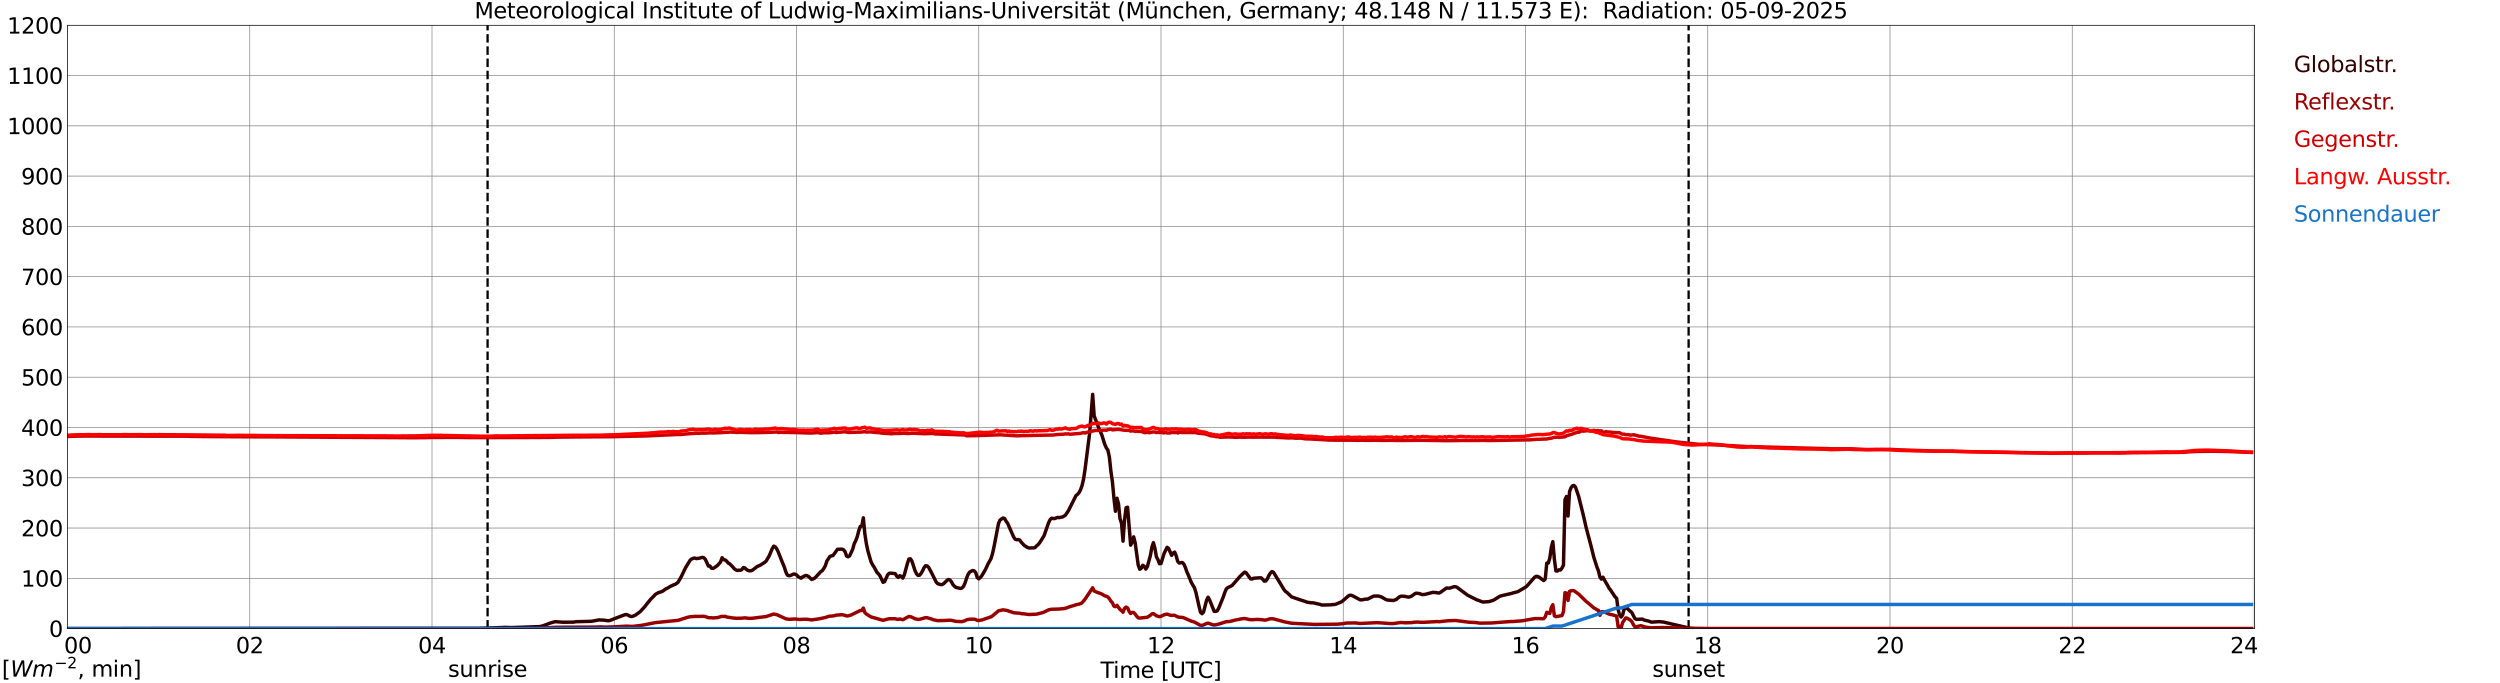 <?xml version="1.0" encoding="utf-8" standalone="no"?>
<!DOCTYPE svg PUBLIC "-//W3C//DTD SVG 1.1//EN"
  "http://www.w3.org/Graphics/SVG/1.1/DTD/svg11.dtd">
<svg xmlns:xlink="http://www.w3.org/1999/xlink" width="1085.4pt" height="296.64pt" viewBox="0 0 1085.4 296.64" xmlns="http://www.w3.org/2000/svg" version="1.1">
 <defs>
  <style type="text/css">*{stroke-linejoin: round; stroke-linecap: butt}</style>
 </defs>
 <g id="figure_1">
  <g id="patch_1">
   <path d="M 0 296.64 
L 1085.4 296.64 
L 1085.4 0 
L 0 0 
z
" style="fill: #ffffff"/>
  </g>
  <g id="axes_1">
   <g id="patch_2">
    <path d="M 29.306 272.909 
L 978.814 272.909 
L 978.814 10.976 
L 29.306 10.976 
z
" style="fill: #ffffff"/>
   </g>
   <g id="patch_3">
    <path d="M 978.154 272.909 
L 978.814 272.909 
L 978.814 10.976 
L 978.154 10.976 
z
" clip-path="url(#pfd17071c2b)" style="fill: #d3d3d3; opacity: 0.25; stroke: #d3d3d3; stroke-linejoin: miter"/>
   </g>
   <g id="matplotlib.axis_1">
    <g id="xtick_1">
     <g id="line2d_1">
      <path d="M 29.306 272.909 
L 29.306 10.976 
" clip-path="url(#pfd17071c2b)" style="fill: none; stroke: #808080; stroke-width: 0.3; stroke-linecap: square"/>
     </g>
     <g id="line2d_2"/>
     <g id="text_1">
      <!--    00 -->
      <g transform="translate(18.733 283.627) scale(0.095 -0.095)">
       <defs>
        <path id="DejaVuSans-20" transform="scale(0.016)"/>
        <path id="DejaVuSans-30" d="M 2034 4250 
Q 1547 4250 1301 3770 
Q 1056 3291 1056 2328 
Q 1056 1369 1301 889 
Q 1547 409 2034 409 
Q 2525 409 2770 889 
Q 3016 1369 3016 2328 
Q 3016 3291 2770 3770 
Q 2525 4250 2034 4250 
z
M 2034 4750 
Q 2819 4750 3233 4129 
Q 3647 3509 3647 2328 
Q 3647 1150 3233 529 
Q 2819 -91 2034 -91 
Q 1250 -91 836 529 
Q 422 1150 422 2328 
Q 422 3509 836 4129 
Q 1250 4750 2034 4750 
z
" transform="scale(0.016)"/>
       </defs>
       <use xlink:href="#DejaVuSans-20"/>
       <use xlink:href="#DejaVuSans-20" transform="translate(31.787 0)"/>
       <use xlink:href="#DejaVuSans-20" transform="translate(63.574 0)"/>
       <use xlink:href="#DejaVuSans-30" transform="translate(95.361 0)"/>
       <use xlink:href="#DejaVuSans-30" transform="translate(158.984 0)"/>
      </g>
     </g>
    </g>
    <g id="xtick_2">
     <g id="line2d_3">
      <path d="M 108.431 272.909 
L 108.431 10.976 
" clip-path="url(#pfd17071c2b)" style="fill: none; stroke: #808080; stroke-width: 0.3; stroke-linecap: square"/>
     </g>
     <g id="line2d_4"/>
     <g id="text_2">
      <!-- 02 -->
      <g transform="translate(102.387 283.627) scale(0.095 -0.095)">
       <defs>
        <path id="DejaVuSans-32" d="M 1228 531 
L 3431 531 
L 3431 0 
L 469 0 
L 469 531 
Q 828 903 1448 1529 
Q 2069 2156 2228 2338 
Q 2531 2678 2651 2914 
Q 2772 3150 2772 3378 
Q 2772 3750 2511 3984 
Q 2250 4219 1831 4219 
Q 1534 4219 1204 4116 
Q 875 4013 500 3803 
L 500 4441 
Q 881 4594 1212 4672 
Q 1544 4750 1819 4750 
Q 2544 4750 2975 4387 
Q 3406 4025 3406 3419 
Q 3406 3131 3298 2873 
Q 3191 2616 2906 2266 
Q 2828 2175 2409 1742 
Q 1991 1309 1228 531 
z
" transform="scale(0.016)"/>
       </defs>
       <use xlink:href="#DejaVuSans-30"/>
       <use xlink:href="#DejaVuSans-32" transform="translate(63.623 0)"/>
      </g>
     </g>
    </g>
    <g id="xtick_3">
     <g id="line2d_5">
      <path d="M 187.557 272.909 
L 187.557 10.976 
" clip-path="url(#pfd17071c2b)" style="fill: none; stroke: #808080; stroke-width: 0.3; stroke-linecap: square"/>
     </g>
     <g id="line2d_6"/>
     <g id="text_3">
      <!-- 04 -->
      <g transform="translate(181.513 283.627) scale(0.095 -0.095)">
       <defs>
        <path id="DejaVuSans-34" d="M 2419 4116 
L 825 1625 
L 2419 1625 
L 2419 4116 
z
M 2253 4666 
L 3047 4666 
L 3047 1625 
L 3713 1625 
L 3713 1100 
L 3047 1100 
L 3047 0 
L 2419 0 
L 2419 1100 
L 313 1100 
L 313 1709 
L 2253 4666 
z
" transform="scale(0.016)"/>
       </defs>
       <use xlink:href="#DejaVuSans-30"/>
       <use xlink:href="#DejaVuSans-34" transform="translate(63.623 0)"/>
      </g>
     </g>
    </g>
    <g id="xtick_4">
     <g id="line2d_7">
      <path d="M 266.683 272.909 
L 266.683 10.976 
" clip-path="url(#pfd17071c2b)" style="fill: none; stroke: #808080; stroke-width: 0.3; stroke-linecap: square"/>
     </g>
     <g id="line2d_8"/>
     <g id="text_4">
      <!-- 06 -->
      <g transform="translate(260.638 283.627) scale(0.095 -0.095)">
       <defs>
        <path id="DejaVuSans-36" d="M 2113 2584 
Q 1688 2584 1439 2293 
Q 1191 2003 1191 1497 
Q 1191 994 1439 701 
Q 1688 409 2113 409 
Q 2538 409 2786 701 
Q 3034 994 3034 1497 
Q 3034 2003 2786 2293 
Q 2538 2584 2113 2584 
z
M 3366 4563 
L 3366 3988 
Q 3128 4100 2886 4159 
Q 2644 4219 2406 4219 
Q 1781 4219 1451 3797 
Q 1122 3375 1075 2522 
Q 1259 2794 1537 2939 
Q 1816 3084 2150 3084 
Q 2853 3084 3261 2657 
Q 3669 2231 3669 1497 
Q 3669 778 3244 343 
Q 2819 -91 2113 -91 
Q 1303 -91 875 529 
Q 447 1150 447 2328 
Q 447 3434 972 4092 
Q 1497 4750 2381 4750 
Q 2619 4750 2861 4703 
Q 3103 4656 3366 4563 
z
" transform="scale(0.016)"/>
       </defs>
       <use xlink:href="#DejaVuSans-30"/>
       <use xlink:href="#DejaVuSans-36" transform="translate(63.623 0)"/>
      </g>
     </g>
    </g>
    <g id="xtick_5">
     <g id="line2d_9">
      <path d="M 345.808 272.909 
L 345.808 10.976 
" clip-path="url(#pfd17071c2b)" style="fill: none; stroke: #808080; stroke-width: 0.3; stroke-linecap: square"/>
     </g>
     <g id="line2d_10"/>
     <g id="text_5">
      <!-- 08 -->
      <g transform="translate(339.764 283.627) scale(0.095 -0.095)">
       <defs>
        <path id="DejaVuSans-38" d="M 2034 2216 
Q 1584 2216 1326 1975 
Q 1069 1734 1069 1313 
Q 1069 891 1326 650 
Q 1584 409 2034 409 
Q 2484 409 2743 651 
Q 3003 894 3003 1313 
Q 3003 1734 2745 1975 
Q 2488 2216 2034 2216 
z
M 1403 2484 
Q 997 2584 770 2862 
Q 544 3141 544 3541 
Q 544 4100 942 4425 
Q 1341 4750 2034 4750 
Q 2731 4750 3128 4425 
Q 3525 4100 3525 3541 
Q 3525 3141 3298 2862 
Q 3072 2584 2669 2484 
Q 3125 2378 3379 2068 
Q 3634 1759 3634 1313 
Q 3634 634 3220 271 
Q 2806 -91 2034 -91 
Q 1263 -91 848 271 
Q 434 634 434 1313 
Q 434 1759 690 2068 
Q 947 2378 1403 2484 
z
M 1172 3481 
Q 1172 3119 1398 2916 
Q 1625 2713 2034 2713 
Q 2441 2713 2670 2916 
Q 2900 3119 2900 3481 
Q 2900 3844 2670 4047 
Q 2441 4250 2034 4250 
Q 1625 4250 1398 4047 
Q 1172 3844 1172 3481 
z
" transform="scale(0.016)"/>
       </defs>
       <use xlink:href="#DejaVuSans-30"/>
       <use xlink:href="#DejaVuSans-38" transform="translate(63.623 0)"/>
      </g>
     </g>
    </g>
    <g id="xtick_6">
     <g id="line2d_11">
      <path d="M 424.934 272.909 
L 424.934 10.976 
" clip-path="url(#pfd17071c2b)" style="fill: none; stroke: #808080; stroke-width: 0.3; stroke-linecap: square"/>
     </g>
     <g id="line2d_12"/>
     <g id="text_6">
      <!-- 10 -->
      <g transform="translate(418.89 283.627) scale(0.095 -0.095)">
       <defs>
        <path id="DejaVuSans-31" d="M 794 531 
L 1825 531 
L 1825 4091 
L 703 3866 
L 703 4441 
L 1819 4666 
L 2450 4666 
L 2450 531 
L 3481 531 
L 3481 0 
L 794 0 
L 794 531 
z
" transform="scale(0.016)"/>
       </defs>
       <use xlink:href="#DejaVuSans-31"/>
       <use xlink:href="#DejaVuSans-30" transform="translate(63.623 0)"/>
      </g>
     </g>
    </g>
    <g id="xtick_7">
     <g id="line2d_13">
      <path d="M 504.06 272.909 
L 504.06 10.976 
" clip-path="url(#pfd17071c2b)" style="fill: none; stroke: #808080; stroke-width: 0.3; stroke-linecap: square"/>
     </g>
     <g id="line2d_14"/>
     <g id="text_7">
      <!-- 12 -->
      <g transform="translate(498.015 283.627) scale(0.095 -0.095)">
       <use xlink:href="#DejaVuSans-31"/>
       <use xlink:href="#DejaVuSans-32" transform="translate(63.623 0)"/>
      </g>
     </g>
    </g>
    <g id="xtick_8">
     <g id="line2d_15">
      <path d="M 583.185 272.909 
L 583.185 10.976 
" clip-path="url(#pfd17071c2b)" style="fill: none; stroke: #808080; stroke-width: 0.3; stroke-linecap: square"/>
     </g>
     <g id="line2d_16"/>
     <g id="text_8">
      <!-- 14 -->
      <g transform="translate(577.141 283.627) scale(0.095 -0.095)">
       <use xlink:href="#DejaVuSans-31"/>
       <use xlink:href="#DejaVuSans-34" transform="translate(63.623 0)"/>
      </g>
     </g>
    </g>
    <g id="xtick_9">
     <g id="line2d_17">
      <path d="M 662.311 272.909 
L 662.311 10.976 
" clip-path="url(#pfd17071c2b)" style="fill: none; stroke: #808080; stroke-width: 0.3; stroke-linecap: square"/>
     </g>
     <g id="line2d_18"/>
     <g id="text_9">
      <!-- 16 -->
      <g transform="translate(656.267 283.627) scale(0.095 -0.095)">
       <use xlink:href="#DejaVuSans-31"/>
       <use xlink:href="#DejaVuSans-36" transform="translate(63.623 0)"/>
      </g>
     </g>
    </g>
    <g id="xtick_10">
     <g id="line2d_19">
      <path d="M 741.437 272.909 
L 741.437 10.976 
" clip-path="url(#pfd17071c2b)" style="fill: none; stroke: #808080; stroke-width: 0.3; stroke-linecap: square"/>
     </g>
     <g id="line2d_20"/>
     <g id="text_10">
      <!-- 18 -->
      <g transform="translate(735.392 283.627) scale(0.095 -0.095)">
       <use xlink:href="#DejaVuSans-31"/>
       <use xlink:href="#DejaVuSans-38" transform="translate(63.623 0)"/>
      </g>
     </g>
    </g>
    <g id="xtick_11">
     <g id="line2d_21">
      <path d="M 820.562 272.909 
L 820.562 10.976 
" clip-path="url(#pfd17071c2b)" style="fill: none; stroke: #808080; stroke-width: 0.3; stroke-linecap: square"/>
     </g>
     <g id="line2d_22"/>
     <g id="text_11">
      <!-- 20 -->
      <g transform="translate(814.518 283.627) scale(0.095 -0.095)">
       <use xlink:href="#DejaVuSans-32"/>
       <use xlink:href="#DejaVuSans-30" transform="translate(63.623 0)"/>
      </g>
     </g>
    </g>
    <g id="xtick_12">
     <g id="line2d_23">
      <path d="M 899.688 272.909 
L 899.688 10.976 
" clip-path="url(#pfd17071c2b)" style="fill: none; stroke: #808080; stroke-width: 0.3; stroke-linecap: square"/>
     </g>
     <g id="line2d_24"/>
     <g id="text_12">
      <!-- 22 -->
      <g transform="translate(893.644 283.627) scale(0.095 -0.095)">
       <use xlink:href="#DejaVuSans-32"/>
       <use xlink:href="#DejaVuSans-32" transform="translate(63.623 0)"/>
      </g>
     </g>
    </g>
    <g id="xtick_13">
     <g id="line2d_25">
      <path d="M 978.814 272.909 
L 978.814 10.976 
" clip-path="url(#pfd17071c2b)" style="fill: none; stroke: #808080; stroke-width: 0.3; stroke-linecap: square"/>
     </g>
     <g id="line2d_26"/>
     <g id="text_13">
      <!-- 24    -->
      <g transform="translate(968.241 283.627) scale(0.095 -0.095)">
       <use xlink:href="#DejaVuSans-32"/>
       <use xlink:href="#DejaVuSans-34" transform="translate(63.623 0)"/>
       <use xlink:href="#DejaVuSans-20" transform="translate(127.246 0)"/>
       <use xlink:href="#DejaVuSans-20" transform="translate(159.033 0)"/>
       <use xlink:href="#DejaVuSans-20" transform="translate(190.82 0)"/>
      </g>
     </g>
    </g>
    <g id="text_14">
     <!-- Time [UTC] -->
     <g transform="translate(477.806 294.322) scale(0.095 -0.095)">
      <defs>
       <path id="DejaVuSans-54" d="M -19 4666 
L 3928 4666 
L 3928 4134 
L 2272 4134 
L 2272 0 
L 1638 0 
L 1638 4134 
L -19 4134 
L -19 4666 
z
" transform="scale(0.016)"/>
       <path id="DejaVuSans-69" d="M 603 3500 
L 1178 3500 
L 1178 0 
L 603 0 
L 603 3500 
z
M 603 4863 
L 1178 4863 
L 1178 4134 
L 603 4134 
L 603 4863 
z
" transform="scale(0.016)"/>
       <path id="DejaVuSans-6d" d="M 3328 2828 
Q 3544 3216 3844 3400 
Q 4144 3584 4550 3584 
Q 5097 3584 5394 3201 
Q 5691 2819 5691 2113 
L 5691 0 
L 5113 0 
L 5113 2094 
Q 5113 2597 4934 2840 
Q 4756 3084 4391 3084 
Q 3944 3084 3684 2787 
Q 3425 2491 3425 1978 
L 3425 0 
L 2847 0 
L 2847 2094 
Q 2847 2600 2669 2842 
Q 2491 3084 2119 3084 
Q 1678 3084 1418 2786 
Q 1159 2488 1159 1978 
L 1159 0 
L 581 0 
L 581 3500 
L 1159 3500 
L 1159 2956 
Q 1356 3278 1631 3431 
Q 1906 3584 2284 3584 
Q 2666 3584 2933 3390 
Q 3200 3197 3328 2828 
z
" transform="scale(0.016)"/>
       <path id="DejaVuSans-65" d="M 3597 1894 
L 3597 1613 
L 953 1613 
Q 991 1019 1311 708 
Q 1631 397 2203 397 
Q 2534 397 2845 478 
Q 3156 559 3463 722 
L 3463 178 
Q 3153 47 2828 -22 
Q 2503 -91 2169 -91 
Q 1331 -91 842 396 
Q 353 884 353 1716 
Q 353 2575 817 3079 
Q 1281 3584 2069 3584 
Q 2775 3584 3186 3129 
Q 3597 2675 3597 1894 
z
M 3022 2063 
Q 3016 2534 2758 2815 
Q 2500 3097 2075 3097 
Q 1594 3097 1305 2825 
Q 1016 2553 972 2059 
L 3022 2063 
z
" transform="scale(0.016)"/>
       <path id="DejaVuSans-5b" d="M 550 4863 
L 1875 4863 
L 1875 4416 
L 1125 4416 
L 1125 -397 
L 1875 -397 
L 1875 -844 
L 550 -844 
L 550 4863 
z
" transform="scale(0.016)"/>
       <path id="DejaVuSans-55" d="M 556 4666 
L 1191 4666 
L 1191 1831 
Q 1191 1081 1462 751 
Q 1734 422 2344 422 
Q 2950 422 3222 751 
Q 3494 1081 3494 1831 
L 3494 4666 
L 4128 4666 
L 4128 1753 
Q 4128 841 3676 375 
Q 3225 -91 2344 -91 
Q 1459 -91 1007 375 
Q 556 841 556 1753 
L 556 4666 
z
" transform="scale(0.016)"/>
       <path id="DejaVuSans-43" d="M 4122 4306 
L 4122 3641 
Q 3803 3938 3442 4084 
Q 3081 4231 2675 4231 
Q 1875 4231 1450 3742 
Q 1025 3253 1025 2328 
Q 1025 1406 1450 917 
Q 1875 428 2675 428 
Q 3081 428 3442 575 
Q 3803 722 4122 1019 
L 4122 359 
Q 3791 134 3420 21 
Q 3050 -91 2638 -91 
Q 1578 -91 968 557 
Q 359 1206 359 2328 
Q 359 3453 968 4101 
Q 1578 4750 2638 4750 
Q 3056 4750 3426 4639 
Q 3797 4528 4122 4306 
z
" transform="scale(0.016)"/>
       <path id="DejaVuSans-5d" d="M 1947 4863 
L 1947 -844 
L 622 -844 
L 622 -397 
L 1369 -397 
L 1369 4416 
L 622 4416 
L 622 4863 
L 1947 4863 
z
" transform="scale(0.016)"/>
      </defs>
      <use xlink:href="#DejaVuSans-54"/>
      <use xlink:href="#DejaVuSans-69" transform="translate(57.959 0)"/>
      <use xlink:href="#DejaVuSans-6d" transform="translate(85.742 0)"/>
      <use xlink:href="#DejaVuSans-65" transform="translate(183.154 0)"/>
      <use xlink:href="#DejaVuSans-20" transform="translate(244.678 0)"/>
      <use xlink:href="#DejaVuSans-5b" transform="translate(276.465 0)"/>
      <use xlink:href="#DejaVuSans-55" transform="translate(315.479 0)"/>
      <use xlink:href="#DejaVuSans-54" transform="translate(388.672 0)"/>
      <use xlink:href="#DejaVuSans-43" transform="translate(443.881 0)"/>
      <use xlink:href="#DejaVuSans-5d" transform="translate(513.705 0)"/>
     </g>
    </g>
   </g>
   <g id="matplotlib.axis_2">
    <g id="ytick_1">
     <g id="line2d_27">
      <path d="M 29.306 272.909 
L 978.814 272.909 
" clip-path="url(#pfd17071c2b)" style="fill: none; stroke: #808080; stroke-width: 0.3; stroke-linecap: square"/>
     </g>
     <g id="line2d_28"/>
     <g id="text_15">
      <!-- 0 -->
      <g transform="translate(21.261 276.518) scale(0.095 -0.095)">
       <use xlink:href="#DejaVuSans-30"/>
      </g>
     </g>
    </g>
    <g id="ytick_2">
     <g id="line2d_29">
      <path d="M 29.306 251.081 
L 978.814 251.081 
" clip-path="url(#pfd17071c2b)" style="fill: none; stroke: #808080; stroke-width: 0.3; stroke-linecap: square"/>
     </g>
     <g id="line2d_30"/>
     <g id="text_16">
      <!-- 100 -->
      <g transform="translate(9.173 254.69) scale(0.095 -0.095)">
       <use xlink:href="#DejaVuSans-31"/>
       <use xlink:href="#DejaVuSans-30" transform="translate(63.623 0)"/>
       <use xlink:href="#DejaVuSans-30" transform="translate(127.246 0)"/>
      </g>
     </g>
    </g>
    <g id="ytick_3">
     <g id="line2d_31">
      <path d="M 29.306 229.253 
L 978.814 229.253 
" clip-path="url(#pfd17071c2b)" style="fill: none; stroke: #808080; stroke-width: 0.3; stroke-linecap: square"/>
     </g>
     <g id="line2d_32"/>
     <g id="text_17">
      <!-- 200 -->
      <g transform="translate(9.173 232.863) scale(0.095 -0.095)">
       <use xlink:href="#DejaVuSans-32"/>
       <use xlink:href="#DejaVuSans-30" transform="translate(63.623 0)"/>
       <use xlink:href="#DejaVuSans-30" transform="translate(127.246 0)"/>
      </g>
     </g>
    </g>
    <g id="ytick_4">
     <g id="line2d_33">
      <path d="M 29.306 207.426 
L 978.814 207.426 
" clip-path="url(#pfd17071c2b)" style="fill: none; stroke: #808080; stroke-width: 0.3; stroke-linecap: square"/>
     </g>
     <g id="line2d_34"/>
     <g id="text_18">
      <!-- 300 -->
      <g transform="translate(9.173 211.035) scale(0.095 -0.095)">
       <defs>
        <path id="DejaVuSans-33" d="M 2597 2516 
Q 3050 2419 3304 2112 
Q 3559 1806 3559 1356 
Q 3559 666 3084 287 
Q 2609 -91 1734 -91 
Q 1441 -91 1130 -33 
Q 819 25 488 141 
L 488 750 
Q 750 597 1062 519 
Q 1375 441 1716 441 
Q 2309 441 2620 675 
Q 2931 909 2931 1356 
Q 2931 1769 2642 2001 
Q 2353 2234 1838 2234 
L 1294 2234 
L 1294 2753 
L 1863 2753 
Q 2328 2753 2575 2939 
Q 2822 3125 2822 3475 
Q 2822 3834 2567 4026 
Q 2313 4219 1838 4219 
Q 1578 4219 1281 4162 
Q 984 4106 628 3988 
L 628 4550 
Q 988 4650 1302 4700 
Q 1616 4750 1894 4750 
Q 2613 4750 3031 4423 
Q 3450 4097 3450 3541 
Q 3450 3153 3228 2886 
Q 3006 2619 2597 2516 
z
" transform="scale(0.016)"/>
       </defs>
       <use xlink:href="#DejaVuSans-33"/>
       <use xlink:href="#DejaVuSans-30" transform="translate(63.623 0)"/>
       <use xlink:href="#DejaVuSans-30" transform="translate(127.246 0)"/>
      </g>
     </g>
    </g>
    <g id="ytick_5">
     <g id="line2d_35">
      <path d="M 29.306 185.598 
L 978.814 185.598 
" clip-path="url(#pfd17071c2b)" style="fill: none; stroke: #808080; stroke-width: 0.3; stroke-linecap: square"/>
     </g>
     <g id="line2d_36"/>
     <g id="text_19">
      <!-- 400 -->
      <g transform="translate(9.173 189.207) scale(0.095 -0.095)">
       <use xlink:href="#DejaVuSans-34"/>
       <use xlink:href="#DejaVuSans-30" transform="translate(63.623 0)"/>
       <use xlink:href="#DejaVuSans-30" transform="translate(127.246 0)"/>
      </g>
     </g>
    </g>
    <g id="ytick_6">
     <g id="line2d_37">
      <path d="M 29.306 163.77 
L 978.814 163.77 
" clip-path="url(#pfd17071c2b)" style="fill: none; stroke: #808080; stroke-width: 0.3; stroke-linecap: square"/>
     </g>
     <g id="line2d_38"/>
     <g id="text_20">
      <!-- 500 -->
      <g transform="translate(9.173 167.379) scale(0.095 -0.095)">
       <defs>
        <path id="DejaVuSans-35" d="M 691 4666 
L 3169 4666 
L 3169 4134 
L 1269 4134 
L 1269 2991 
Q 1406 3038 1543 3061 
Q 1681 3084 1819 3084 
Q 2600 3084 3056 2656 
Q 3513 2228 3513 1497 
Q 3513 744 3044 326 
Q 2575 -91 1722 -91 
Q 1428 -91 1123 -41 
Q 819 9 494 109 
L 494 744 
Q 775 591 1075 516 
Q 1375 441 1709 441 
Q 2250 441 2565 725 
Q 2881 1009 2881 1497 
Q 2881 1984 2565 2268 
Q 2250 2553 1709 2553 
Q 1456 2553 1204 2497 
Q 953 2441 691 2322 
L 691 4666 
z
" transform="scale(0.016)"/>
       </defs>
       <use xlink:href="#DejaVuSans-35"/>
       <use xlink:href="#DejaVuSans-30" transform="translate(63.623 0)"/>
       <use xlink:href="#DejaVuSans-30" transform="translate(127.246 0)"/>
      </g>
     </g>
    </g>
    <g id="ytick_7">
     <g id="line2d_39">
      <path d="M 29.306 141.942 
L 978.814 141.942 
" clip-path="url(#pfd17071c2b)" style="fill: none; stroke: #808080; stroke-width: 0.3; stroke-linecap: square"/>
     </g>
     <g id="line2d_40"/>
     <g id="text_21">
      <!-- 600 -->
      <g transform="translate(9.173 145.551) scale(0.095 -0.095)">
       <use xlink:href="#DejaVuSans-36"/>
       <use xlink:href="#DejaVuSans-30" transform="translate(63.623 0)"/>
       <use xlink:href="#DejaVuSans-30" transform="translate(127.246 0)"/>
      </g>
     </g>
    </g>
    <g id="ytick_8">
     <g id="line2d_41">
      <path d="M 29.306 120.114 
L 978.814 120.114 
" clip-path="url(#pfd17071c2b)" style="fill: none; stroke: #808080; stroke-width: 0.3; stroke-linecap: square"/>
     </g>
     <g id="line2d_42"/>
     <g id="text_22">
      <!-- 700 -->
      <g transform="translate(9.173 123.724) scale(0.095 -0.095)">
       <defs>
        <path id="DejaVuSans-37" d="M 525 4666 
L 3525 4666 
L 3525 4397 
L 1831 0 
L 1172 0 
L 2766 4134 
L 525 4134 
L 525 4666 
z
" transform="scale(0.016)"/>
       </defs>
       <use xlink:href="#DejaVuSans-37"/>
       <use xlink:href="#DejaVuSans-30" transform="translate(63.623 0)"/>
       <use xlink:href="#DejaVuSans-30" transform="translate(127.246 0)"/>
      </g>
     </g>
    </g>
    <g id="ytick_9">
     <g id="line2d_43">
      <path d="M 29.306 98.287 
L 978.814 98.287 
" clip-path="url(#pfd17071c2b)" style="fill: none; stroke: #808080; stroke-width: 0.3; stroke-linecap: square"/>
     </g>
     <g id="line2d_44"/>
     <g id="text_23">
      <!-- 800 -->
      <g transform="translate(9.173 101.896) scale(0.095 -0.095)">
       <use xlink:href="#DejaVuSans-38"/>
       <use xlink:href="#DejaVuSans-30" transform="translate(63.623 0)"/>
       <use xlink:href="#DejaVuSans-30" transform="translate(127.246 0)"/>
      </g>
     </g>
    </g>
    <g id="ytick_10">
     <g id="line2d_45">
      <path d="M 29.306 76.459 
L 978.814 76.459 
" clip-path="url(#pfd17071c2b)" style="fill: none; stroke: #808080; stroke-width: 0.3; stroke-linecap: square"/>
     </g>
     <g id="line2d_46"/>
     <g id="text_24">
      <!-- 900 -->
      <g transform="translate(9.173 80.068) scale(0.095 -0.095)">
       <defs>
        <path id="DejaVuSans-39" d="M 703 97 
L 703 672 
Q 941 559 1184 500 
Q 1428 441 1663 441 
Q 2288 441 2617 861 
Q 2947 1281 2994 2138 
Q 2813 1869 2534 1725 
Q 2256 1581 1919 1581 
Q 1219 1581 811 2004 
Q 403 2428 403 3163 
Q 403 3881 828 4315 
Q 1253 4750 1959 4750 
Q 2769 4750 3195 4129 
Q 3622 3509 3622 2328 
Q 3622 1225 3098 567 
Q 2575 -91 1691 -91 
Q 1453 -91 1209 -44 
Q 966 3 703 97 
z
M 1959 2075 
Q 2384 2075 2632 2365 
Q 2881 2656 2881 3163 
Q 2881 3666 2632 3958 
Q 2384 4250 1959 4250 
Q 1534 4250 1286 3958 
Q 1038 3666 1038 3163 
Q 1038 2656 1286 2365 
Q 1534 2075 1959 2075 
z
" transform="scale(0.016)"/>
       </defs>
       <use xlink:href="#DejaVuSans-39"/>
       <use xlink:href="#DejaVuSans-30" transform="translate(63.623 0)"/>
       <use xlink:href="#DejaVuSans-30" transform="translate(127.246 0)"/>
      </g>
     </g>
    </g>
    <g id="ytick_11">
     <g id="line2d_47">
      <path d="M 29.306 54.631 
L 978.814 54.631 
" clip-path="url(#pfd17071c2b)" style="fill: none; stroke: #808080; stroke-width: 0.3; stroke-linecap: square"/>
     </g>
     <g id="line2d_48"/>
     <g id="text_25">
      <!-- 1000 -->
      <g transform="translate(3.128 58.24) scale(0.095 -0.095)">
       <use xlink:href="#DejaVuSans-31"/>
       <use xlink:href="#DejaVuSans-30" transform="translate(63.623 0)"/>
       <use xlink:href="#DejaVuSans-30" transform="translate(127.246 0)"/>
       <use xlink:href="#DejaVuSans-30" transform="translate(190.869 0)"/>
      </g>
     </g>
    </g>
    <g id="ytick_12">
     <g id="line2d_49">
      <path d="M 29.306 32.803 
L 978.814 32.803 
" clip-path="url(#pfd17071c2b)" style="fill: none; stroke: #808080; stroke-width: 0.3; stroke-linecap: square"/>
     </g>
     <g id="line2d_50"/>
     <g id="text_26">
      <!-- 1100 -->
      <g transform="translate(3.128 36.413) scale(0.095 -0.095)">
       <use xlink:href="#DejaVuSans-31"/>
       <use xlink:href="#DejaVuSans-31" transform="translate(63.623 0)"/>
       <use xlink:href="#DejaVuSans-30" transform="translate(127.246 0)"/>
       <use xlink:href="#DejaVuSans-30" transform="translate(190.869 0)"/>
      </g>
     </g>
    </g>
    <g id="ytick_13">
     <g id="line2d_51">
      <path d="M 29.306 10.976 
L 978.814 10.976 
" clip-path="url(#pfd17071c2b)" style="fill: none; stroke: #808080; stroke-width: 0.3; stroke-linecap: square"/>
     </g>
     <g id="line2d_52"/>
     <g id="text_27">
      <!-- 1200 -->
      <g transform="translate(3.128 14.585) scale(0.095 -0.095)">
       <use xlink:href="#DejaVuSans-31"/>
       <use xlink:href="#DejaVuSans-32" transform="translate(63.623 0)"/>
       <use xlink:href="#DejaVuSans-30" transform="translate(127.246 0)"/>
       <use xlink:href="#DejaVuSans-30" transform="translate(190.869 0)"/>
      </g>
     </g>
    </g>
   </g>
   <g id="line2d_53">
    <path d="M 211.69 272.909 
L 211.69 10.976 
" clip-path="url(#pfd17071c2b)" style="fill: none; stroke-dasharray: 3.7,1.6; stroke-dashoffset: 0; stroke: #000000"/>
   </g>
   <g id="line2d_54">
    <path d="M 733.129 272.909 
L 733.129 10.976 
" clip-path="url(#pfd17071c2b)" style="fill: none; stroke-dasharray: 3.7,1.6; stroke-dashoffset: 0; stroke: #000000"/>
   </g>
   <g id="line2d_55">
    <path d="M 29.306 272.909 
L 208.657 272.808 
L 217.889 272.444 
L 219.207 272.363 
L 221.845 272.464 
L 223.164 272.424 
L 234.373 272.04 
L 235.692 271.715 
L 238.989 270.479 
L 240.967 269.912 
L 242.286 269.993 
L 244.264 270.134 
L 248.88 270.113 
L 250.198 269.912 
L 252.836 269.851 
L 256.792 269.748 
L 260.089 269.141 
L 262.067 269.242 
L 264.045 269.506 
L 264.705 269.425 
L 268.002 268.126 
L 271.298 266.891 
L 271.958 266.81 
L 272.617 267.033 
L 273.277 267.419 
L 273.936 267.661 
L 274.595 267.62 
L 275.914 267.033 
L 277.892 265.594 
L 279.87 263.466 
L 281.189 261.764 
L 282.508 260.161 
L 283.827 258.865 
L 284.486 258.094 
L 285.805 257.326 
L 287.124 256.92 
L 287.783 256.617 
L 289.102 255.643 
L 289.761 255.359 
L 291.08 254.569 
L 292.399 253.94 
L 293.058 253.718 
L 293.717 253.331 
L 294.377 252.805 
L 295.696 250.516 
L 297.674 246.421 
L 299.652 243.199 
L 300.311 242.671 
L 300.971 242.409 
L 301.63 242.267 
L 302.289 242.529 
L 303.608 242.348 
L 304.927 241.983 
L 305.586 242.145 
L 306.246 242.874 
L 307.564 245.773 
L 308.224 245.733 
L 308.883 246.685 
L 309.543 246.766 
L 310.202 246.44 
L 311.521 245.489 
L 312.839 243.989 
L 313.499 242.145 
L 314.158 242.976 
L 314.818 243.096 
L 315.477 243.625 
L 316.136 244.434 
L 316.796 244.799 
L 318.114 246.098 
L 318.774 246.908 
L 319.433 247.394 
L 320.093 247.678 
L 320.752 247.556 
L 321.411 247.597 
L 322.071 247.314 
L 322.73 246.421 
L 323.39 246.582 
L 324.049 247.233 
L 324.708 247.637 
L 325.368 247.84 
L 326.027 247.8 
L 326.686 247.536 
L 328.005 246.543 
L 328.665 245.995 
L 329.983 245.428 
L 331.961 244.173 
L 332.621 243.605 
L 333.94 241.374 
L 335.258 238.233 
L 335.918 237.118 
L 336.577 237.423 
L 337.236 238.275 
L 337.896 239.672 
L 339.215 243.038 
L 340.533 246.24 
L 341.193 248.326 
L 341.852 249.684 
L 342.512 249.968 
L 343.171 249.867 
L 344.49 249.239 
L 345.149 249.258 
L 345.808 249.603 
L 346.468 250.313 
L 347.787 251.022 
L 348.446 250.494 
L 349.765 249.826 
L 350.424 249.968 
L 351.083 250.332 
L 352.402 251.59 
L 353.721 251.002 
L 355.699 248.914 
L 356.359 248.184 
L 357.018 247.739 
L 357.677 246.785 
L 358.337 245.611 
L 358.996 243.564 
L 360.315 241.597 
L 360.974 241.335 
L 361.634 241.213 
L 363.612 238.476 
L 365.59 238.417 
L 366.249 238.7 
L 366.909 239.591 
L 367.568 241.435 
L 368.227 241.739 
L 368.887 241.313 
L 370.206 238.456 
L 370.865 236.066 
L 371.524 234.747 
L 372.184 232.984 
L 372.843 230.41 
L 373.502 228.566 
L 374.162 228.363 
L 374.821 224.838 
L 375.481 231.768 
L 376.14 236.066 
L 376.799 239.165 
L 378.118 243.767 
L 378.777 245.124 
L 379.437 246.076 
L 380.756 248.529 
L 381.415 249.158 
L 382.074 250.049 
L 383.393 252.825 
L 384.053 252.522 
L 385.371 249.603 
L 386.031 248.914 
L 386.69 248.813 
L 388.009 248.975 
L 388.668 249.055 
L 389.328 250.129 
L 389.987 250.677 
L 390.646 249.948 
L 391.306 250.232 
L 391.965 251.002 
L 392.624 249.542 
L 393.943 244.699 
L 394.603 242.712 
L 395.262 242.612 
L 395.921 243.605 
L 397.24 247.698 
L 397.899 249.077 
L 398.559 249.806 
L 399.218 249.745 
L 399.878 248.975 
L 400.537 247.859 
L 401.196 246.44 
L 401.856 245.631 
L 402.515 245.692 
L 403.175 246.32 
L 404.493 248.772 
L 406.471 252.744 
L 407.131 253.434 
L 408.45 253.818 
L 409.109 253.779 
L 409.768 253.353 
L 411.087 252.035 
L 411.746 251.59 
L 412.406 251.771 
L 413.065 252.602 
L 413.725 253.799 
L 414.384 254.528 
L 415.043 255.034 
L 417.022 255.482 
L 417.681 255.279 
L 418.34 254.528 
L 419 253.07 
L 419.659 250.981 
L 420.318 249.361 
L 420.978 248.368 
L 422.297 247.698 
L 422.956 247.859 
L 423.615 248.59 
L 424.275 250.738 
L 424.934 251.306 
L 425.593 250.758 
L 426.253 249.968 
L 427.572 247.717 
L 428.231 246.462 
L 428.89 244.963 
L 430.209 242.612 
L 430.869 240.523 
L 431.528 237.565 
L 433.506 227.308 
L 434.165 225.789 
L 435.484 224.896 
L 436.144 225.121 
L 436.803 226.276 
L 437.462 227.188 
L 440.1 233.167 
L 440.759 234.119 
L 441.419 234.341 
L 442.078 234.241 
L 442.737 234.464 
L 443.397 235.415 
L 444.716 236.814 
L 446.034 237.666 
L 446.694 237.888 
L 447.353 237.93 
L 448.012 237.849 
L 448.672 237.888 
L 449.331 237.766 
L 449.991 237.037 
L 450.65 236.511 
L 451.309 235.74 
L 452.628 233.654 
L 453.287 232.58 
L 455.266 226.924 
L 455.925 225.606 
L 456.584 224.979 
L 457.244 225.121 
L 457.903 225.141 
L 459.222 224.613 
L 459.881 224.755 
L 460.541 224.554 
L 461.2 224.493 
L 462.519 223.722 
L 463.838 221.777 
L 466.475 216.528 
L 467.134 215.19 
L 467.794 214.642 
L 468.453 213.913 
L 469.113 212.677 
L 469.772 210.833 
L 470.431 208.015 
L 471.091 203.739 
L 473.069 188.093 
L 474.388 171.231 
L 475.047 180.593 
L 477.025 185.803 
L 478.344 188.782 
L 479.663 192.978 
L 480.322 194.455 
L 480.981 195.388 
L 481.641 198.389 
L 482.3 204.529 
L 482.96 209.13 
L 483.619 216.244 
L 484.278 221.978 
L 484.938 216.325 
L 485.597 218.656 
L 486.256 225.161 
L 486.916 227.147 
L 487.575 234.95 
L 488.235 225.708 
L 488.894 220.459 
L 489.553 220.217 
L 490.872 236.673 
L 491.532 235.415 
L 492.191 233.086 
L 492.85 235.699 
L 494.169 245.367 
L 494.828 247.15 
L 495.488 246.746 
L 496.147 245.428 
L 496.807 245.895 
L 497.466 247.069 
L 498.125 246.037 
L 499.444 241.213 
L 500.103 237.585 
L 500.763 235.599 
L 501.422 238.133 
L 502.082 241.82 
L 502.741 242.976 
L 503.4 244.74 
L 504.06 244.657 
L 505.379 240.342 
L 506.697 237.624 
L 507.357 238.091 
L 508.675 241.112 
L 509.335 240.097 
L 509.994 239.713 
L 510.654 241.335 
L 511.313 243.747 
L 511.972 244.456 
L 513.291 244.212 
L 513.95 244.86 
L 514.61 246.299 
L 515.269 248.204 
L 515.929 249.684 
L 517.247 252.947 
L 518.566 255.156 
L 519.226 257.223 
L 520.544 263.141 
L 521.204 265.775 
L 521.863 266.446 
L 522.522 265.756 
L 523.841 260.629 
L 524.501 259.29 
L 525.16 260.467 
L 527.138 265.411 
L 527.797 265.452 
L 528.457 265.208 
L 529.116 264.034 
L 531.094 259.19 
L 531.754 257.243 
L 532.413 255.704 
L 533.073 255.095 
L 534.391 254.508 
L 535.051 254.063 
L 538.348 250.271 
L 540.326 248.407 
L 540.985 248.63 
L 542.963 251.326 
L 543.623 251.387 
L 544.282 251.042 
L 546.919 250.861 
L 547.579 250.9 
L 548.238 251.509 
L 548.898 252.319 
L 549.557 252.218 
L 550.216 251.367 
L 550.876 249.887 
L 551.535 248.852 
L 552.195 248.165 
L 552.854 248.407 
L 555.491 252.705 
L 557.47 256.008 
L 558.129 256.798 
L 558.788 257.243 
L 560.766 259.149 
L 564.063 260.284 
L 566.701 261.135 
L 567.36 261.419 
L 568.679 261.622 
L 569.338 261.722 
L 569.998 261.683 
L 571.317 261.986 
L 573.295 262.453 
L 573.954 262.696 
L 577.251 262.595 
L 577.91 262.595 
L 578.57 262.473 
L 579.229 262.473 
L 579.889 262.351 
L 582.526 261.237 
L 583.845 260.122 
L 585.164 258.946 
L 585.823 258.461 
L 586.482 258.439 
L 587.142 258.603 
L 590.439 260.386 
L 591.098 260.467 
L 592.417 260.203 
L 593.076 260.102 
L 593.736 260.122 
L 596.373 258.804 
L 598.351 258.764 
L 599.67 259.129 
L 601.648 260.264 
L 602.307 260.506 
L 604.945 260.709 
L 606.264 260.244 
L 606.923 259.616 
L 607.582 259.149 
L 608.242 258.845 
L 609.561 258.865 
L 611.539 259.251 
L 612.198 259.087 
L 612.858 258.804 
L 614.176 257.832 
L 614.836 257.527 
L 616.154 257.69 
L 617.473 258.155 
L 618.792 258.035 
L 620.77 257.507 
L 622.089 257.184 
L 623.408 257.265 
L 624.726 257.487 
L 625.386 257.184 
L 628.023 255.298 
L 629.342 255.359 
L 631.32 254.711 
L 631.98 254.731 
L 632.639 255.034 
L 633.958 256.008 
L 636.595 257.974 
L 637.255 258.461 
L 641.211 260.445 
L 641.87 260.629 
L 643.189 261.176 
L 643.848 261.379 
L 646.486 261.196 
L 647.805 260.77 
L 648.464 260.567 
L 650.442 259.332 
L 651.102 258.887 
L 652.42 258.52 
L 656.377 257.61 
L 657.036 257.365 
L 658.355 257.062 
L 659.014 256.859 
L 662.311 254.934 
L 662.97 254.386 
L 666.267 250.596 
L 666.927 250.232 
L 667.586 250.271 
L 668.246 250.596 
L 670.224 252.055 
L 670.883 251.387 
L 671.542 244.476 
L 672.202 244.456 
L 672.861 242.328 
L 673.521 237.666 
L 674.18 235.153 
L 674.839 242.754 
L 675.499 247.859 
L 676.158 247.92 
L 676.817 247.394 
L 677.477 247.475 
L 678.136 246.685 
L 678.796 245.327 
L 679.455 216.892 
L 680.114 215.554 
L 680.774 224.047 
L 681.433 213.446 
L 682.092 211.743 
L 682.752 210.894 
L 683.411 210.791 
L 684.071 211.623 
L 685.389 215.535 
L 687.368 223.499 
L 688.686 229.234 
L 690.664 236.673 
L 691.983 241.983 
L 693.302 246.117 
L 693.961 247.779 
L 694.621 250.535 
L 695.28 251.428 
L 695.939 250.596 
L 697.258 253.008 
L 697.918 254.063 
L 698.577 255.359 
L 699.236 256.169 
L 701.215 259.129 
L 701.874 259.736 
L 702.533 264.682 
L 703.193 267.094 
L 703.852 267.884 
L 704.511 266.932 
L 705.171 264.176 
L 705.83 264.176 
L 706.49 264.034 
L 707.149 264.804 
L 708.468 265.939 
L 709.786 268.493 
L 710.446 268.919 
L 713.083 268.777 
L 713.743 269.181 
L 715.721 269.648 
L 717.04 270.113 
L 720.337 269.89 
L 722.315 270.093 
L 732.865 272.566 
L 734.184 272.747 
L 736.162 272.85 
L 741.437 272.909 
L 977.495 272.909 
L 977.495 272.909 
" clip-path="url(#pfd17071c2b)" style="fill: none; stroke: #330000; stroke-width: 1.5; stroke-linecap: square"/>
   </g>
   <g id="line2d_56">
    <path d="M 29.306 272.909 
L 231.736 272.835 
L 235.033 272.734 
L 236.351 272.653 
L 237.67 272.512 
L 238.989 272.492 
L 240.308 272.389 
L 241.626 272.328 
L 258.77 272.247 
L 260.748 272.167 
L 262.726 272.267 
L 266.023 272.167 
L 270.639 271.924 
L 271.958 271.841 
L 274.595 271.964 
L 278.552 271.499 
L 284.486 270.322 
L 294.377 269.329 
L 297.014 268.497 
L 298.333 268.052 
L 299.652 267.768 
L 301.63 267.626 
L 305.586 267.587 
L 306.246 267.707 
L 307.564 268.174 
L 308.883 268.214 
L 309.543 268.297 
L 311.521 268.133 
L 313.499 267.565 
L 314.158 267.668 
L 314.818 267.565 
L 315.477 267.871 
L 318.114 268.297 
L 320.093 268.458 
L 320.752 268.377 
L 321.411 268.438 
L 323.39 268.255 
L 325.368 268.478 
L 326.686 268.417 
L 328.665 268.155 
L 332.621 267.688 
L 335.918 266.594 
L 337.236 266.856 
L 341.193 268.661 
L 342.512 268.884 
L 345.149 268.742 
L 347.127 268.945 
L 349.105 268.842 
L 350.424 268.864 
L 352.402 269.146 
L 355.699 268.661 
L 358.337 268.094 
L 359.655 267.646 
L 360.315 267.485 
L 360.974 267.504 
L 362.293 267.303 
L 362.952 267.079 
L 365.59 266.878 
L 366.909 267.162 
L 367.568 267.423 
L 368.227 267.384 
L 369.546 266.998 
L 373.502 265.033 
L 374.162 265.092 
L 374.821 263.999 
L 375.481 265.944 
L 376.14 266.594 
L 378.118 267.829 
L 382.074 268.945 
L 383.393 269.329 
L 384.712 268.945 
L 386.031 268.639 
L 388.668 268.62 
L 389.328 268.842 
L 389.987 268.884 
L 390.646 268.742 
L 391.965 269.065 
L 393.284 268.336 
L 394.603 267.646 
L 395.262 267.729 
L 395.921 267.971 
L 397.24 268.639 
L 398.559 268.923 
L 399.218 268.884 
L 401.856 268.155 
L 402.515 268.194 
L 404.493 268.762 
L 405.153 269.045 
L 407.131 269.471 
L 410.428 269.371 
L 412.406 269.268 
L 413.065 269.329 
L 415.043 269.774 
L 417.681 269.897 
L 419 269.471 
L 419.659 269.106 
L 420.978 268.823 
L 422.956 268.823 
L 423.615 269.004 
L 424.275 269.349 
L 424.934 269.39 
L 426.253 269.168 
L 430.209 267.829 
L 430.869 267.423 
L 433.506 265.195 
L 434.825 264.911 
L 435.484 264.769 
L 436.803 264.972 
L 437.462 265.092 
L 438.122 265.398 
L 438.781 265.559 
L 440.1 266.027 
L 441.419 266.147 
L 442.737 266.227 
L 443.397 266.411 
L 444.716 266.533 
L 446.694 266.795 
L 449.991 266.653 
L 452.628 265.985 
L 453.287 265.743 
L 455.266 264.769 
L 456.584 264.505 
L 459.881 264.424 
L 461.2 264.263 
L 461.859 264.243 
L 463.178 263.898 
L 464.497 263.37 
L 466.475 262.824 
L 467.134 262.56 
L 468.453 262.296 
L 469.113 262.074 
L 469.772 261.709 
L 471.091 260.129 
L 474.388 255.182 
L 475.047 256.601 
L 476.366 257.169 
L 478.344 257.898 
L 479.663 258.71 
L 480.322 258.852 
L 480.981 259.175 
L 481.641 259.926 
L 482.3 261 
L 482.96 261.689 
L 483.619 263.147 
L 484.278 263.392 
L 484.938 262.824 
L 486.256 264.586 
L 486.916 265.092 
L 487.575 265.824 
L 488.235 264.101 
L 488.894 263.573 
L 489.553 263.918 
L 490.213 265.418 
L 490.872 266.35 
L 491.532 265.885 
L 492.191 265.944 
L 492.85 266.614 
L 493.51 267.546 
L 494.169 268.235 
L 494.828 268.356 
L 498.125 267.991 
L 499.444 267.14 
L 500.103 266.511 
L 500.763 266.411 
L 502.082 267.343 
L 503.4 267.749 
L 504.06 267.587 
L 505.379 266.917 
L 506.697 266.614 
L 508.016 267.079 
L 508.675 267.201 
L 509.335 267.12 
L 509.994 267.162 
L 511.313 267.829 
L 511.972 267.971 
L 513.291 268.052 
L 513.95 268.235 
L 517.247 269.674 
L 518.566 270.058 
L 521.204 271.518 
L 521.863 271.499 
L 522.522 271.335 
L 523.841 270.687 
L 524.501 270.545 
L 525.819 270.97 
L 526.479 271.235 
L 527.138 271.376 
L 529.116 270.97 
L 532.413 269.897 
L 533.732 269.855 
L 535.051 269.552 
L 535.71 269.329 
L 537.688 268.945 
L 539.007 268.681 
L 540.326 268.519 
L 541.644 268.781 
L 542.304 268.984 
L 543.623 269.065 
L 544.941 268.965 
L 546.26 268.945 
L 547.579 269.026 
L 548.898 269.207 
L 549.557 269.207 
L 551.535 268.62 
L 552.854 268.681 
L 556.151 269.552 
L 557.47 269.938 
L 560.766 270.586 
L 569.338 271.032 
L 570.657 271.093 
L 580.548 270.99 
L 583.185 270.767 
L 584.504 270.506 
L 588.46 270.444 
L 590.439 270.687 
L 597.692 270.342 
L 599.67 270.444 
L 603.626 270.728 
L 604.945 270.706 
L 608.242 270.261 
L 610.22 270.403 
L 612.858 270.322 
L 614.176 270.119 
L 615.495 270.08 
L 616.814 270.161 
L 618.133 270.18 
L 624.067 269.855 
L 624.726 269.938 
L 628.683 269.512 
L 630.661 269.429 
L 631.98 269.39 
L 633.958 269.654 
L 637.914 270.161 
L 640.552 270.261 
L 642.53 270.545 
L 647.805 270.464 
L 650.442 270.241 
L 655.717 269.855 
L 657.036 269.835 
L 660.992 269.512 
L 664.949 268.803 
L 666.267 268.58 
L 668.246 268.559 
L 669.564 268.639 
L 670.224 268.6 
L 670.883 267.81 
L 671.542 265.843 
L 672.202 266.147 
L 672.861 266.31 
L 673.521 263.735 
L 674.18 262.541 
L 674.839 267.362 
L 675.499 267.749 
L 678.136 267.262 
L 678.796 265.579 
L 679.455 257.311 
L 680.114 257.514 
L 680.774 260.674 
L 681.433 256.743 
L 682.092 256.479 
L 682.752 256.398 
L 683.411 256.501 
L 685.389 257.939 
L 688.686 261.161 
L 690.005 262.215 
L 691.983 263.938 
L 692.643 264.263 
L 693.302 264.75 
L 693.961 264.972 
L 694.621 267.14 
L 695.28 265.621 
L 695.939 265.518 
L 697.258 266.005 
L 698.577 266.594 
L 699.236 266.795 
L 699.896 266.878 
L 701.874 267.485 
L 702.533 272.167 
L 703.193 271.964 
L 703.852 272.47 
L 704.511 270.222 
L 705.83 268.275 
L 706.49 268.417 
L 707.808 269.207 
L 708.468 269.855 
L 709.127 271.154 
L 709.786 272.106 
L 710.446 272.208 
L 711.105 271.924 
L 712.424 271.641 
L 714.402 272.267 
L 717.04 272.592 
L 719.018 272.512 
L 721.655 272.45 
L 723.633 272.47 
L 730.227 272.734 
L 730.887 272.909 
L 977.495 272.909 
L 977.495 272.909 
" clip-path="url(#pfd17071c2b)" style="fill: none; stroke: #990000; stroke-width: 1.5; stroke-linecap: square"/>
   </g>
   <g id="line2d_57">
    <path d="M 29.306 189.49 
L 33.262 189.381 
L 36.559 189.332 
L 39.856 189.337 
L 81.397 189.398 
L 82.716 189.457 
L 86.013 189.494 
L 89.309 189.535 
L 114.366 189.686 
L 117.003 189.66 
L 120.3 189.695 
L 135.466 189.78 
L 137.444 189.791 
L 140.741 189.821 
L 175.029 190.018 
L 178.326 190.062 
L 184.26 190.016 
L 186.898 189.952 
L 189.535 189.924 
L 198.767 189.907 
L 204.701 190 
L 224.482 189.959 
L 227.779 189.959 
L 238.989 189.9 
L 242.286 189.793 
L 246.901 189.749 
L 250.198 189.704 
L 266.023 189.597 
L 280.53 189.263 
L 294.377 188.638 
L 295.036 188.678 
L 297.674 188.438 
L 300.311 188.224 
L 302.289 188.101 
L 303.608 188.141 
L 304.267 188.04 
L 306.246 188.053 
L 308.224 187.927 
L 309.543 187.975 
L 312.18 187.872 
L 314.158 187.77 
L 314.818 187.671 
L 315.477 187.717 
L 317.455 187.56 
L 318.114 187.667 
L 318.774 187.619 
L 320.093 187.783 
L 320.752 187.68 
L 322.071 187.717 
L 324.049 187.789 
L 326.686 187.85 
L 329.983 187.807 
L 335.258 187.652 
L 337.236 187.549 
L 337.896 187.772 
L 339.215 187.639 
L 339.874 187.748 
L 341.852 187.717 
L 343.171 187.789 
L 344.49 187.783 
L 351.743 188.016 
L 353.062 187.966 
L 355.04 187.811 
L 356.359 188.075 
L 357.677 187.918 
L 359.655 187.92 
L 360.974 187.774 
L 362.293 187.634 
L 362.952 187.77 
L 366.909 187.466 
L 368.227 187.735 
L 370.206 187.7 
L 372.843 187.621 
L 373.502 187.641 
L 375.481 187.425 
L 376.14 187.58 
L 378.118 187.521 
L 380.756 187.82 
L 381.415 187.815 
L 382.734 188.036 
L 386.031 188.248 
L 386.69 188.339 
L 388.668 188.197 
L 389.987 188.206 
L 391.306 188.176 
L 391.965 188.073 
L 393.943 188.202 
L 396.581 188.077 
L 401.196 188.311 
L 405.153 188.173 
L 405.812 188.387 
L 419 188.859 
L 419.659 189.215 
L 423.615 189.138 
L 434.165 188.778 
L 441.419 189.215 
L 443.397 189.143 
L 457.244 188.868 
L 458.563 188.699 
L 461.2 188.527 
L 461.859 188.516 
L 462.519 188.366 
L 463.178 188.429 
L 463.838 188.352 
L 464.497 188.534 
L 469.113 188.141 
L 470.431 187.824 
L 471.091 188.027 
L 471.75 187.711 
L 473.069 187.44 
L 475.047 186.975 
L 475.706 186.846 
L 476.366 186.918 
L 477.025 186.783 
L 477.685 187.003 
L 478.344 186.807 
L 479.663 186.722 
L 480.322 186.831 
L 480.981 186.515 
L 482.3 186.338 
L 482.96 186.635 
L 485.597 186.418 
L 488.235 186.82 
L 490.213 186.853 
L 490.872 187.174 
L 491.532 187.054 
L 492.191 187.084 
L 492.85 187.303 
L 493.51 187.193 
L 494.169 187.337 
L 494.828 187.226 
L 496.147 187.516 
L 496.807 187.813 
L 497.466 187.809 
L 498.125 187.634 
L 498.785 187.881 
L 500.763 187.516 
L 501.422 187.584 
L 502.082 187.807 
L 502.741 187.654 
L 503.4 187.815 
L 504.06 187.735 
L 505.379 187.968 
L 506.038 187.726 
L 506.697 187.984 
L 508.016 187.96 
L 508.675 187.761 
L 509.335 187.709 
L 509.994 187.842 
L 510.654 187.669 
L 511.313 187.988 
L 511.972 187.711 
L 513.291 187.781 
L 519.226 187.818 
L 519.885 188.047 
L 523.182 188.383 
L 524.501 188.787 
L 525.16 189.068 
L 525.819 189.228 
L 527.138 189.339 
L 527.797 189.559 
L 528.457 189.551 
L 529.776 189.824 
L 533.073 189.719 
L 535.051 189.767 
L 535.71 189.861 
L 537.029 189.839 
L 539.666 189.8 
L 540.326 189.854 
L 541.644 189.784 
L 553.513 189.793 
L 554.173 189.904 
L 555.491 189.928 
L 559.448 190.162 
L 560.766 190.101 
L 562.745 190.269 
L 564.723 190.219 
L 566.701 190.524 
L 569.338 190.609 
L 574.613 190.906 
L 576.592 191.044 
L 577.251 191.107 
L 577.91 191.046 
L 579.229 191.12 
L 580.548 191.131 
L 583.185 191.118 
L 585.164 191.114 
L 589.779 191.179 
L 591.098 191.12 
L 592.417 191.17 
L 594.395 191.188 
L 596.373 191.146 
L 600.329 191.205 
L 604.945 191.175 
L 606.264 191.245 
L 610.879 191.221 
L 616.154 191.162 
L 617.473 191.168 
L 626.045 191.301 
L 628.023 191.328 
L 630.661 191.304 
L 632.639 191.29 
L 635.276 191.223 
L 641.87 191.247 
L 643.848 191.188 
L 645.167 191.236 
L 646.486 191.273 
L 664.289 190.959 
L 666.927 190.758 
L 671.542 190.592 
L 672.861 190.315 
L 673.521 190.254 
L 674.839 189.832 
L 675.499 189.876 
L 676.158 189.756 
L 676.817 189.904 
L 679.455 189.621 
L 680.114 189.182 
L 682.752 188.446 
L 683.411 188.073 
L 684.071 187.977 
L 684.73 187.619 
L 685.389 187.706 
L 686.708 187.073 
L 687.368 187.196 
L 689.346 186.977 
L 690.664 187.141 
L 691.983 186.818 
L 692.643 186.999 
L 693.961 186.942 
L 694.621 187.174 
L 695.28 187.021 
L 695.939 187.73 
L 696.599 187.702 
L 697.258 187.377 
L 697.918 187.545 
L 699.236 187.571 
L 699.896 187.726 
L 703.193 187.874 
L 703.852 188.272 
L 704.511 188.503 
L 705.171 188.49 
L 705.83 188.717 
L 707.149 188.721 
L 707.808 188.918 
L 709.127 188.772 
L 709.786 188.857 
L 711.105 189.236 
L 711.765 189.383 
L 712.424 189.413 
L 716.38 190.184 
L 727.59 191.825 
L 737.48 192.899 
L 740.118 193.006 
L 744.734 193.155 
L 751.327 193.46 
L 759.24 193.916 
L 759.899 193.846 
L 761.218 193.923 
L 790.231 194.7 
L 793.528 194.77 
L 794.847 194.851 
L 800.781 194.837 
L 803.419 194.833 
L 807.375 195.034 
L 809.353 195.121 
L 811.331 195.158 
L 813.969 195.108 
L 815.947 195.11 
L 821.222 195.123 
L 825.178 195.326 
L 839.025 195.78 
L 840.344 195.783 
L 841.663 195.8 
L 846.938 195.859 
L 847.597 195.802 
L 848.916 195.946 
L 854.191 196.099 
L 856.828 196.162 
L 878.588 196.577 
L 881.885 196.61 
L 887.819 196.721 
L 889.138 196.747 
L 891.116 196.784 
L 893.094 196.73 
L 897.71 196.688 
L 902.326 196.71 
L 910.238 196.616 
L 913.535 196.605 
L 916.173 196.638 
L 920.788 196.68 
L 922.766 196.599 
L 947.823 196.389 
L 950.46 196.162 
L 954.417 195.988 
L 959.032 195.942 
L 961.01 195.914 
L 966.945 196.025 
L 977.495 196.435 
L 977.495 196.435 
" clip-path="url(#pfd17071c2b)" style="fill: none; stroke: #cc0000; stroke-width: 1.5; stroke-linecap: square"/>
   </g>
   <g id="line2d_58">
    <path d="M 29.306 188.964 
L 31.943 188.806 
L 34.581 188.745 
L 36.559 188.745 
L 38.537 188.662 
L 39.856 188.73 
L 41.175 188.715 
L 42.493 188.697 
L 43.153 188.658 
L 44.472 188.737 
L 53.043 188.743 
L 53.703 188.651 
L 56.34 188.73 
L 60.956 188.689 
L 62.934 188.761 
L 66.89 188.693 
L 68.209 188.734 
L 68.869 188.675 
L 70.187 188.719 
L 83.375 188.798 
L 84.694 188.815 
L 97.881 188.957 
L 98.541 189.066 
L 103.816 188.981 
L 105.794 189.018 
L 109.091 189.016 
L 111.069 189.047 
L 114.366 189.099 
L 118.982 189.134 
L 120.3 189.127 
L 161.841 189.228 
L 163.16 189.234 
L 167.116 189.232 
L 168.435 189.252 
L 172.391 189.289 
L 180.963 189.217 
L 186.898 189.02 
L 188.216 188.985 
L 192.173 189.012 
L 192.832 189.112 
L 194.151 189.066 
L 195.47 189.103 
L 207.998 189.352 
L 209.317 189.389 
L 212.614 189.367 
L 215.91 189.223 
L 217.229 189.282 
L 224.482 189.188 
L 236.351 189.09 
L 246.242 188.992 
L 247.561 188.968 
L 258.111 188.955 
L 260.748 188.924 
L 267.342 188.713 
L 268.661 188.695 
L 269.98 188.608 
L 281.849 188.053 
L 282.508 187.946 
L 283.827 187.879 
L 286.464 187.595 
L 289.102 187.54 
L 290.42 187.366 
L 291.08 187.468 
L 292.399 187.292 
L 293.058 187.425 
L 295.036 187.44 
L 295.696 187.115 
L 297.674 187.019 
L 298.992 186.608 
L 300.971 186.351 
L 301.63 186.608 
L 305.586 186.56 
L 306.905 186.355 
L 307.564 186.29 
L 309.543 186.678 
L 310.202 186.41 
L 310.861 186.388 
L 311.521 186.67 
L 312.18 186.434 
L 312.839 186.456 
L 314.818 185.908 
L 315.477 186.056 
L 316.136 185.875 
L 316.796 185.849 
L 319.433 186.663 
L 320.093 186.728 
L 321.411 186.434 
L 322.73 186.621 
L 323.39 186.661 
L 324.049 186.512 
L 324.708 186.626 
L 325.368 186.508 
L 326.686 186.694 
L 327.346 186.567 
L 328.005 186.298 
L 329.324 186.528 
L 330.643 186.379 
L 331.302 186.442 
L 331.961 186.285 
L 333.28 186.331 
L 336.577 185.836 
L 337.896 186.231 
L 338.555 186.194 
L 339.215 185.978 
L 339.874 186.167 
L 342.512 186.344 
L 343.171 186.532 
L 343.83 186.432 
L 345.149 186.456 
L 345.808 186.65 
L 346.468 186.694 
L 347.127 186.857 
L 347.787 186.713 
L 348.446 186.781 
L 349.105 186.698 
L 349.765 186.844 
L 350.424 186.737 
L 352.402 186.733 
L 353.062 186.709 
L 354.38 186.418 
L 355.04 186.373 
L 356.359 186.94 
L 357.018 186.654 
L 357.677 186.761 
L 358.337 186.617 
L 358.996 186.707 
L 362.293 185.971 
L 362.952 186.331 
L 363.612 186.119 
L 364.93 185.978 
L 366.909 185.803 
L 367.568 186.124 
L 368.227 186.296 
L 368.887 186.305 
L 371.524 185.779 
L 372.184 185.737 
L 372.843 186.08 
L 373.502 186.039 
L 374.162 185.737 
L 375.481 185.458 
L 376.14 185.958 
L 377.459 185.753 
L 378.118 185.86 
L 378.777 186.183 
L 379.437 186.183 
L 380.096 186.458 
L 381.415 186.477 
L 384.053 186.971 
L 384.712 186.844 
L 386.69 186.798 
L 389.328 186.597 
L 390.646 186.811 
L 391.965 186.493 
L 392.624 186.687 
L 393.943 186.663 
L 394.603 186.445 
L 395.262 186.362 
L 395.921 186.604 
L 396.581 186.436 
L 398.559 186.691 
L 399.878 187.113 
L 400.537 186.953 
L 401.856 187.017 
L 402.515 186.831 
L 403.834 186.888 
L 404.493 186.621 
L 405.812 187.272 
L 409.109 187.278 
L 412.406 187.46 
L 413.065 187.634 
L 416.362 187.887 
L 417.022 187.942 
L 418.34 187.89 
L 419.659 188.243 
L 425.593 187.61 
L 426.912 187.805 
L 428.231 187.737 
L 428.89 187.798 
L 429.55 187.641 
L 430.869 187.604 
L 431.528 187.412 
L 432.847 186.785 
L 433.506 187.191 
L 435.484 187.056 
L 436.803 187.047 
L 437.462 187.405 
L 438.122 187.124 
L 438.781 187.462 
L 439.44 187.34 
L 440.1 187.477 
L 440.759 187.359 
L 441.419 187.412 
L 442.078 187.215 
L 442.737 187.313 
L 443.397 187.117 
L 444.056 187.366 
L 446.034 187.23 
L 446.694 187.224 
L 447.353 186.964 
L 448.012 187.163 
L 448.672 187.213 
L 449.331 186.958 
L 449.991 187.137 
L 450.65 187.006 
L 451.969 187.006 
L 454.606 186.927 
L 455.925 186.512 
L 456.584 186.811 
L 457.244 186.82 
L 458.563 186.248 
L 459.222 186.368 
L 459.881 186.065 
L 460.541 186.32 
L 461.859 186.023 
L 462.519 185.751 
L 463.178 186.139 
L 464.497 186.386 
L 465.156 186.109 
L 467.134 186.047 
L 468.453 185.294 
L 469.772 184.956 
L 470.431 185.27 
L 471.091 185.331 
L 472.409 184.65 
L 473.069 184.825 
L 474.388 183.797 
L 475.047 183.873 
L 475.706 183.828 
L 476.366 183.919 
L 477.025 183.622 
L 477.685 183.943 
L 478.344 183.908 
L 479.003 183.631 
L 479.663 183.64 
L 480.322 184.116 
L 480.981 183.474 
L 481.641 183.264 
L 482.3 183.4 
L 482.96 183.958 
L 484.278 184.234 
L 484.938 183.891 
L 485.597 183.865 
L 486.256 184.301 
L 486.916 184.089 
L 487.575 184.934 
L 488.235 184.712 
L 489.553 184.895 
L 490.213 185.192 
L 490.872 185.633 
L 491.532 185.515 
L 492.85 185.681 
L 493.51 185.591 
L 494.169 185.657 
L 494.828 185.565 
L 495.488 185.589 
L 496.147 186.198 
L 496.807 186.517 
L 498.785 186.462 
L 499.444 186.028 
L 500.763 185.53 
L 501.422 185.882 
L 502.082 186.065 
L 502.741 186.052 
L 503.4 186.436 
L 504.06 186.357 
L 505.379 186.429 
L 506.038 186.146 
L 506.697 186.403 
L 507.357 186.318 
L 508.016 186.377 
L 508.675 186.2 
L 509.994 186.281 
L 510.654 186.128 
L 511.313 186.386 
L 511.972 186.312 
L 512.632 186.401 
L 513.291 186.362 
L 513.95 186.567 
L 514.61 186.473 
L 515.269 186.521 
L 515.929 186.386 
L 517.907 186.571 
L 518.566 186.421 
L 519.226 186.541 
L 520.544 187.254 
L 521.204 187.305 
L 521.863 187.554 
L 522.522 187.506 
L 523.841 187.802 
L 524.501 188.178 
L 525.16 188.4 
L 525.819 188.376 
L 526.479 188.667 
L 527.138 188.649 
L 527.797 188.972 
L 528.457 188.78 
L 529.116 189.075 
L 532.413 188.385 
L 533.073 188.197 
L 533.732 188.204 
L 534.391 188.431 
L 535.051 188.529 
L 536.369 188.361 
L 537.688 188.575 
L 538.348 188.494 
L 539.007 188.558 
L 539.666 188.298 
L 540.326 188.496 
L 540.985 188.344 
L 542.963 188.376 
L 543.623 188.527 
L 544.282 188.333 
L 544.941 188.575 
L 546.919 188.289 
L 548.238 188.597 
L 548.898 188.394 
L 549.557 188.355 
L 550.876 188.542 
L 551.535 188.311 
L 552.195 188.298 
L 552.854 188.54 
L 553.513 188.374 
L 554.832 188.649 
L 559.448 189.068 
L 560.107 188.848 
L 562.745 189.236 
L 563.404 188.99 
L 566.042 189.247 
L 566.701 189.409 
L 569.338 189.413 
L 570.657 189.586 
L 571.317 189.522 
L 573.295 189.802 
L 573.954 189.708 
L 575.273 190.035 
L 577.251 190.053 
L 578.57 190.072 
L 579.889 189.854 
L 581.207 189.955 
L 581.867 189.782 
L 583.845 189.935 
L 585.164 189.717 
L 585.823 189.76 
L 586.482 189.99 
L 588.46 189.874 
L 589.12 189.904 
L 590.439 189.762 
L 591.098 189.946 
L 592.417 189.913 
L 593.076 189.983 
L 593.736 189.821 
L 595.714 189.824 
L 596.373 189.891 
L 597.032 189.752 
L 597.692 189.902 
L 599.67 189.885 
L 601.648 189.697 
L 602.307 189.636 
L 602.967 189.773 
L 604.286 189.688 
L 604.945 190.018 
L 605.604 190.022 
L 606.264 189.745 
L 606.923 189.915 
L 607.582 189.896 
L 608.242 189.994 
L 610.22 189.61 
L 610.879 189.843 
L 612.198 189.623 
L 612.858 189.597 
L 613.517 189.795 
L 614.176 189.874 
L 614.836 189.828 
L 615.495 189.584 
L 616.154 189.765 
L 616.814 189.721 
L 617.473 189.485 
L 618.792 189.614 
L 619.451 189.546 
L 620.111 189.699 
L 624.067 189.889 
L 624.726 189.666 
L 626.045 189.78 
L 626.705 189.776 
L 627.364 189.577 
L 628.023 189.867 
L 628.683 189.581 
L 629.342 189.551 
L 631.98 189.821 
L 633.958 189.418 
L 636.595 189.693 
L 637.255 189.566 
L 639.233 189.732 
L 639.892 189.649 
L 640.552 189.802 
L 641.211 189.653 
L 641.87 189.747 
L 643.848 189.588 
L 644.508 189.787 
L 647.145 189.684 
L 647.805 189.911 
L 650.442 189.555 
L 653.739 189.671 
L 654.399 189.575 
L 655.717 189.776 
L 656.377 189.61 
L 660.992 189.533 
L 661.652 189.498 
L 662.97 189.232 
L 663.63 189.245 
L 664.949 188.902 
L 667.586 188.647 
L 668.905 188.638 
L 669.564 188.721 
L 672.861 188.409 
L 673.521 188.187 
L 674.18 187.831 
L 674.839 187.765 
L 675.499 188.093 
L 676.817 188.446 
L 678.796 188.069 
L 680.114 187.054 
L 680.774 187.211 
L 681.433 186.818 
L 682.092 186.883 
L 682.752 186.683 
L 683.411 186.248 
L 684.73 185.877 
L 685.389 186.309 
L 686.049 186.002 
L 686.708 185.978 
L 687.368 186.283 
L 689.346 186.593 
L 690.005 187.043 
L 691.324 187.156 
L 691.983 187.263 
L 692.643 187.606 
L 693.961 187.794 
L 694.621 188.206 
L 695.28 188.339 
L 695.939 188.704 
L 700.555 189.298 
L 703.193 189.9 
L 704.511 190.509 
L 707.149 190.585 
L 708.468 190.749 
L 709.786 190.904 
L 710.446 191.122 
L 713.743 191.522 
L 725.612 191.976 
L 728.249 192.428 
L 730.887 192.967 
L 734.843 193.233 
L 741.437 192.84 
L 742.096 192.631 
L 742.756 192.775 
L 746.052 193.013 
L 748.69 193.279 
L 749.349 193.478 
L 750.668 193.6 
L 753.965 194.052 
L 756.602 194.183 
L 759.24 194.1 
L 760.559 194.06 
L 768.471 194.512 
L 771.768 194.573 
L 782.318 194.925 
L 786.275 194.955 
L 792.868 195.067 
L 794.847 195.237 
L 796.165 195.202 
L 800.781 195.08 
L 802.1 195.025 
L 804.737 195.163 
L 806.715 195.182 
L 810.672 195.278 
L 816.606 195.204 
L 819.244 195.246 
L 820.562 195.281 
L 823.2 195.47 
L 824.519 195.54 
L 831.112 195.732 
L 835.069 195.783 
L 840.344 195.924 
L 842.322 195.879 
L 844.3 195.933 
L 847.597 195.944 
L 861.444 196.21 
L 864.082 196.197 
L 865.4 196.258 
L 870.675 196.32 
L 876.61 196.479 
L 879.247 196.501 
L 891.775 196.715 
L 898.369 196.625 
L 910.238 196.597 
L 922.766 196.496 
L 924.745 196.37 
L 933.316 196.357 
L 935.295 196.324 
L 937.273 196.243 
L 940.57 196.171 
L 942.548 196.252 
L 944.526 196.224 
L 946.504 196.193 
L 949.142 195.975 
L 952.438 195.61 
L 954.417 195.501 
L 958.373 195.418 
L 967.604 195.748 
L 975.517 196.241 
L 977.495 196.293 
L 977.495 196.293 
" clip-path="url(#pfd17071c2b)" style="fill: none; stroke: #ff0000; stroke-width: 1.5; stroke-linecap: square"/>
   </g>
   <g id="line2d_59">
    <path d="M 29.306 272.909 
L 670.883 272.909 
L 674.18 271.817 
L 678.136 271.817 
L 701.874 263.959 
L 703.852 263.959 
L 708.468 262.431 
L 977.495 262.431 
L 977.495 262.431 
" clip-path="url(#pfd17071c2b)" style="fill: none; stroke: #1773cc; stroke-width: 1.5; stroke-linecap: square"/>
   </g>
   <g id="patch_4">
    <path d="M 29.306 272.909 
L 29.306 10.976 
" style="fill: none; stroke: #000000; stroke-width: 0.3; stroke-linejoin: miter; stroke-linecap: square"/>
   </g>
   <g id="patch_5">
    <path d="M 978.814 272.909 
L 978.814 10.976 
" style="fill: none; stroke: #000000; stroke-width: 0.3; stroke-linejoin: miter; stroke-linecap: square"/>
   </g>
   <g id="patch_6">
    <path d="M 29.306 272.909 
L 978.814 272.909 
" style="fill: none; stroke: #000000; stroke-width: 0.3; stroke-linejoin: miter; stroke-linecap: square"/>
   </g>
   <g id="patch_7">
    <path d="M 29.306 10.976 
L 978.814 10.976 
" style="fill: none; stroke: #000000; stroke-width: 0.3; stroke-linejoin: miter; stroke-linecap: square"/>
   </g>
   <g id="text_28">
    <!-- sunrise -->
    <g transform="translate(194.526 293.863) scale(0.095 -0.095)">
     <defs>
      <path id="DejaVuSans-73" d="M 2834 3397 
L 2834 2853 
Q 2591 2978 2328 3040 
Q 2066 3103 1784 3103 
Q 1356 3103 1142 2972 
Q 928 2841 928 2578 
Q 928 2378 1081 2264 
Q 1234 2150 1697 2047 
L 1894 2003 
Q 2506 1872 2764 1633 
Q 3022 1394 3022 966 
Q 3022 478 2636 193 
Q 2250 -91 1575 -91 
Q 1294 -91 989 -36 
Q 684 19 347 128 
L 347 722 
Q 666 556 975 473 
Q 1284 391 1588 391 
Q 1994 391 2212 530 
Q 2431 669 2431 922 
Q 2431 1156 2273 1281 
Q 2116 1406 1581 1522 
L 1381 1569 
Q 847 1681 609 1914 
Q 372 2147 372 2553 
Q 372 3047 722 3315 
Q 1072 3584 1716 3584 
Q 2034 3584 2315 3537 
Q 2597 3491 2834 3397 
z
" transform="scale(0.016)"/>
      <path id="DejaVuSans-75" d="M 544 1381 
L 544 3500 
L 1119 3500 
L 1119 1403 
Q 1119 906 1312 657 
Q 1506 409 1894 409 
Q 2359 409 2629 706 
Q 2900 1003 2900 1516 
L 2900 3500 
L 3475 3500 
L 3475 0 
L 2900 0 
L 2900 538 
Q 2691 219 2414 64 
Q 2138 -91 1772 -91 
Q 1169 -91 856 284 
Q 544 659 544 1381 
z
M 1991 3584 
L 1991 3584 
z
" transform="scale(0.016)"/>
      <path id="DejaVuSans-6e" d="M 3513 2113 
L 3513 0 
L 2938 0 
L 2938 2094 
Q 2938 2591 2744 2837 
Q 2550 3084 2163 3084 
Q 1697 3084 1428 2787 
Q 1159 2491 1159 1978 
L 1159 0 
L 581 0 
L 581 3500 
L 1159 3500 
L 1159 2956 
Q 1366 3272 1645 3428 
Q 1925 3584 2291 3584 
Q 2894 3584 3203 3211 
Q 3513 2838 3513 2113 
z
" transform="scale(0.016)"/>
      <path id="DejaVuSans-72" d="M 2631 2963 
Q 2534 3019 2420 3045 
Q 2306 3072 2169 3072 
Q 1681 3072 1420 2755 
Q 1159 2438 1159 1844 
L 1159 0 
L 581 0 
L 581 3500 
L 1159 3500 
L 1159 2956 
Q 1341 3275 1631 3429 
Q 1922 3584 2338 3584 
Q 2397 3584 2469 3576 
Q 2541 3569 2628 3553 
L 2631 2963 
z
" transform="scale(0.016)"/>
     </defs>
     <use xlink:href="#DejaVuSans-73"/>
     <use xlink:href="#DejaVuSans-75" transform="translate(52.1 0)"/>
     <use xlink:href="#DejaVuSans-6e" transform="translate(115.479 0)"/>
     <use xlink:href="#DejaVuSans-72" transform="translate(178.857 0)"/>
     <use xlink:href="#DejaVuSans-69" transform="translate(219.971 0)"/>
     <use xlink:href="#DejaVuSans-73" transform="translate(247.754 0)"/>
     <use xlink:href="#DejaVuSans-65" transform="translate(299.854 0)"/>
    </g>
   </g>
   <g id="text_29">
    <!-- sunset -->
    <g transform="translate(717.374 293.863) scale(0.095 -0.095)">
     <defs>
      <path id="DejaVuSans-74" d="M 1172 4494 
L 1172 3500 
L 2356 3500 
L 2356 3053 
L 1172 3053 
L 1172 1153 
Q 1172 725 1289 603 
Q 1406 481 1766 481 
L 2356 481 
L 2356 0 
L 1766 0 
Q 1100 0 847 248 
Q 594 497 594 1153 
L 594 3053 
L 172 3053 
L 172 3500 
L 594 3500 
L 594 4494 
L 1172 4494 
z
" transform="scale(0.016)"/>
     </defs>
     <use xlink:href="#DejaVuSans-73"/>
     <use xlink:href="#DejaVuSans-75" transform="translate(52.1 0)"/>
     <use xlink:href="#DejaVuSans-6e" transform="translate(115.479 0)"/>
     <use xlink:href="#DejaVuSans-73" transform="translate(178.857 0)"/>
     <use xlink:href="#DejaVuSans-65" transform="translate(230.957 0)"/>
     <use xlink:href="#DejaVuSans-74" transform="translate(292.48 0)"/>
    </g>
   </g>
   <g id="text_30">
    <!-- [$Wm^{-2}$, min] -->
    <g transform="translate(0.821 293.863) scale(0.095 -0.095)">
     <defs>
      <path id="DejaVuSans-Oblique-57" d="M 616 4666 
L 1228 4666 
L 1453 697 
L 3213 4666 
L 3916 4666 
L 4147 697 
L 5888 4666 
L 6528 4666 
L 4453 0 
L 3659 0 
L 3444 3891 
L 1697 0 
L 903 0 
L 616 4666 
z
" transform="scale(0.016)"/>
      <path id="DejaVuSans-Oblique-6d" d="M 5747 2113 
L 5338 0 
L 4763 0 
L 5166 2094 
Q 5191 2228 5203 2325 
Q 5216 2422 5216 2491 
Q 5216 2772 5059 2928 
Q 4903 3084 4622 3084 
Q 4203 3084 3875 2770 
Q 3547 2456 3450 1953 
L 3066 0 
L 2491 0 
L 2900 2094 
Q 2925 2209 2937 2307 
Q 2950 2406 2950 2484 
Q 2950 2769 2794 2926 
Q 2638 3084 2363 3084 
Q 1938 3084 1609 2770 
Q 1281 2456 1184 1953 
L 800 0 
L 225 0 
L 909 3500 
L 1484 3500 
L 1375 2956 
Q 1609 3263 1923 3423 
Q 2238 3584 2597 3584 
Q 2978 3584 3223 3384 
Q 3469 3184 3519 2828 
Q 3781 3197 4126 3390 
Q 4472 3584 4856 3584 
Q 5306 3584 5551 3325 
Q 5797 3066 5797 2591 
Q 5797 2488 5784 2364 
Q 5772 2241 5747 2113 
z
" transform="scale(0.016)"/>
      <path id="DejaVuSans-2212" d="M 678 2272 
L 4684 2272 
L 4684 1741 
L 678 1741 
L 678 2272 
z
" transform="scale(0.016)"/>
      <path id="DejaVuSans-2c" d="M 750 794 
L 1409 794 
L 1409 256 
L 897 -744 
L 494 -744 
L 750 256 
L 750 794 
z
" transform="scale(0.016)"/>
     </defs>
     <use xlink:href="#DejaVuSans-5b" transform="translate(0 0.766)"/>
     <use xlink:href="#DejaVuSans-Oblique-57" transform="translate(39.014 0.766)"/>
     <use xlink:href="#DejaVuSans-Oblique-6d" transform="translate(137.891 0.766)"/>
     <use xlink:href="#DejaVuSans-2212" transform="translate(239.953 39.047) scale(0.7)"/>
     <use xlink:href="#DejaVuSans-32" transform="translate(298.605 39.047) scale(0.7)"/>
     <use xlink:href="#DejaVuSans-2c" transform="translate(345.875 0.766)"/>
     <use xlink:href="#DejaVuSans-20" transform="translate(377.663 0.766)"/>
     <use xlink:href="#DejaVuSans-6d" transform="translate(409.45 0.766)"/>
     <use xlink:href="#DejaVuSans-69" transform="translate(506.862 0.766)"/>
     <use xlink:href="#DejaVuSans-6e" transform="translate(534.645 0.766)"/>
     <use xlink:href="#DejaVuSans-5d" transform="translate(598.024 0.766)"/>
    </g>
   </g>
   <g id="text_31">
    <!-- Globalstr. -->
    <g style="fill: #330000" transform="translate(995.905 31.291) scale(0.095 -0.095)">
     <defs>
      <path id="DejaVuSans-47" d="M 3809 666 
L 3809 1919 
L 2778 1919 
L 2778 2438 
L 4434 2438 
L 4434 434 
Q 4069 175 3628 42 
Q 3188 -91 2688 -91 
Q 1594 -91 976 548 
Q 359 1188 359 2328 
Q 359 3472 976 4111 
Q 1594 4750 2688 4750 
Q 3144 4750 3555 4637 
Q 3966 4525 4313 4306 
L 4313 3634 
Q 3963 3931 3569 4081 
Q 3175 4231 2741 4231 
Q 1884 4231 1454 3753 
Q 1025 3275 1025 2328 
Q 1025 1384 1454 906 
Q 1884 428 2741 428 
Q 3075 428 3337 486 
Q 3600 544 3809 666 
z
" transform="scale(0.016)"/>
      <path id="DejaVuSans-6c" d="M 603 4863 
L 1178 4863 
L 1178 0 
L 603 0 
L 603 4863 
z
" transform="scale(0.016)"/>
      <path id="DejaVuSans-6f" d="M 1959 3097 
Q 1497 3097 1228 2736 
Q 959 2375 959 1747 
Q 959 1119 1226 758 
Q 1494 397 1959 397 
Q 2419 397 2687 759 
Q 2956 1122 2956 1747 
Q 2956 2369 2687 2733 
Q 2419 3097 1959 3097 
z
M 1959 3584 
Q 2709 3584 3137 3096 
Q 3566 2609 3566 1747 
Q 3566 888 3137 398 
Q 2709 -91 1959 -91 
Q 1206 -91 779 398 
Q 353 888 353 1747 
Q 353 2609 779 3096 
Q 1206 3584 1959 3584 
z
" transform="scale(0.016)"/>
      <path id="DejaVuSans-62" d="M 3116 1747 
Q 3116 2381 2855 2742 
Q 2594 3103 2138 3103 
Q 1681 3103 1420 2742 
Q 1159 2381 1159 1747 
Q 1159 1113 1420 752 
Q 1681 391 2138 391 
Q 2594 391 2855 752 
Q 3116 1113 3116 1747 
z
M 1159 2969 
Q 1341 3281 1617 3432 
Q 1894 3584 2278 3584 
Q 2916 3584 3314 3078 
Q 3713 2572 3713 1747 
Q 3713 922 3314 415 
Q 2916 -91 2278 -91 
Q 1894 -91 1617 61 
Q 1341 213 1159 525 
L 1159 0 
L 581 0 
L 581 4863 
L 1159 4863 
L 1159 2969 
z
" transform="scale(0.016)"/>
      <path id="DejaVuSans-61" d="M 2194 1759 
Q 1497 1759 1228 1600 
Q 959 1441 959 1056 
Q 959 750 1161 570 
Q 1363 391 1709 391 
Q 2188 391 2477 730 
Q 2766 1069 2766 1631 
L 2766 1759 
L 2194 1759 
z
M 3341 1997 
L 3341 0 
L 2766 0 
L 2766 531 
Q 2569 213 2275 61 
Q 1981 -91 1556 -91 
Q 1019 -91 701 211 
Q 384 513 384 1019 
Q 384 1609 779 1909 
Q 1175 2209 1959 2209 
L 2766 2209 
L 2766 2266 
Q 2766 2663 2505 2880 
Q 2244 3097 1772 3097 
Q 1472 3097 1187 3025 
Q 903 2953 641 2809 
L 641 3341 
Q 956 3463 1253 3523 
Q 1550 3584 1831 3584 
Q 2591 3584 2966 3190 
Q 3341 2797 3341 1997 
z
" transform="scale(0.016)"/>
      <path id="DejaVuSans-2e" d="M 684 794 
L 1344 794 
L 1344 0 
L 684 0 
L 684 794 
z
" transform="scale(0.016)"/>
     </defs>
     <use xlink:href="#DejaVuSans-47"/>
     <use xlink:href="#DejaVuSans-6c" transform="translate(77.49 0)"/>
     <use xlink:href="#DejaVuSans-6f" transform="translate(105.273 0)"/>
     <use xlink:href="#DejaVuSans-62" transform="translate(166.455 0)"/>
     <use xlink:href="#DejaVuSans-61" transform="translate(229.932 0)"/>
     <use xlink:href="#DejaVuSans-6c" transform="translate(291.211 0)"/>
     <use xlink:href="#DejaVuSans-73" transform="translate(318.994 0)"/>
     <use xlink:href="#DejaVuSans-74" transform="translate(371.094 0)"/>
     <use xlink:href="#DejaVuSans-72" transform="translate(410.303 0)"/>
     <use xlink:href="#DejaVuSans-2e" transform="translate(442.291 0)"/>
    </g>
   </g>
   <g id="text_32">
    <!-- Reflexstr. -->
    <g style="fill: #990000" transform="translate(995.905 47.531) scale(0.095 -0.095)">
     <defs>
      <path id="DejaVuSans-52" d="M 2841 2188 
Q 3044 2119 3236 1894 
Q 3428 1669 3622 1275 
L 4263 0 
L 3584 0 
L 2988 1197 
Q 2756 1666 2539 1819 
Q 2322 1972 1947 1972 
L 1259 1972 
L 1259 0 
L 628 0 
L 628 4666 
L 2053 4666 
Q 2853 4666 3247 4331 
Q 3641 3997 3641 3322 
Q 3641 2881 3436 2590 
Q 3231 2300 2841 2188 
z
M 1259 4147 
L 1259 2491 
L 2053 2491 
Q 2509 2491 2742 2702 
Q 2975 2913 2975 3322 
Q 2975 3731 2742 3939 
Q 2509 4147 2053 4147 
L 1259 4147 
z
" transform="scale(0.016)"/>
      <path id="DejaVuSans-66" d="M 2375 4863 
L 2375 4384 
L 1825 4384 
Q 1516 4384 1395 4259 
Q 1275 4134 1275 3809 
L 1275 3500 
L 2222 3500 
L 2222 3053 
L 1275 3053 
L 1275 0 
L 697 0 
L 697 3053 
L 147 3053 
L 147 3500 
L 697 3500 
L 697 3744 
Q 697 4328 969 4595 
Q 1241 4863 1831 4863 
L 2375 4863 
z
" transform="scale(0.016)"/>
      <path id="DejaVuSans-78" d="M 3513 3500 
L 2247 1797 
L 3578 0 
L 2900 0 
L 1881 1375 
L 863 0 
L 184 0 
L 1544 1831 
L 300 3500 
L 978 3500 
L 1906 2253 
L 2834 3500 
L 3513 3500 
z
" transform="scale(0.016)"/>
     </defs>
     <use xlink:href="#DejaVuSans-52"/>
     <use xlink:href="#DejaVuSans-65" transform="translate(64.982 0)"/>
     <use xlink:href="#DejaVuSans-66" transform="translate(126.506 0)"/>
     <use xlink:href="#DejaVuSans-6c" transform="translate(161.711 0)"/>
     <use xlink:href="#DejaVuSans-65" transform="translate(189.494 0)"/>
     <use xlink:href="#DejaVuSans-78" transform="translate(249.268 0)"/>
     <use xlink:href="#DejaVuSans-73" transform="translate(308.447 0)"/>
     <use xlink:href="#DejaVuSans-74" transform="translate(360.547 0)"/>
     <use xlink:href="#DejaVuSans-72" transform="translate(399.756 0)"/>
     <use xlink:href="#DejaVuSans-2e" transform="translate(431.744 0)"/>
    </g>
   </g>
   <g id="text_33">
    <!-- Gegenstr. -->
    <g style="fill: #cc0000" transform="translate(995.905 63.771) scale(0.095 -0.095)">
     <defs>
      <path id="DejaVuSans-67" d="M 2906 1791 
Q 2906 2416 2648 2759 
Q 2391 3103 1925 3103 
Q 1463 3103 1205 2759 
Q 947 2416 947 1791 
Q 947 1169 1205 825 
Q 1463 481 1925 481 
Q 2391 481 2648 825 
Q 2906 1169 2906 1791 
z
M 3481 434 
Q 3481 -459 3084 -895 
Q 2688 -1331 1869 -1331 
Q 1566 -1331 1297 -1286 
Q 1028 -1241 775 -1147 
L 775 -588 
Q 1028 -725 1275 -790 
Q 1522 -856 1778 -856 
Q 2344 -856 2625 -561 
Q 2906 -266 2906 331 
L 2906 616 
Q 2728 306 2450 153 
Q 2172 0 1784 0 
Q 1141 0 747 490 
Q 353 981 353 1791 
Q 353 2603 747 3093 
Q 1141 3584 1784 3584 
Q 2172 3584 2450 3431 
Q 2728 3278 2906 2969 
L 2906 3500 
L 3481 3500 
L 3481 434 
z
" transform="scale(0.016)"/>
     </defs>
     <use xlink:href="#DejaVuSans-47"/>
     <use xlink:href="#DejaVuSans-65" transform="translate(77.49 0)"/>
     <use xlink:href="#DejaVuSans-67" transform="translate(139.014 0)"/>
     <use xlink:href="#DejaVuSans-65" transform="translate(202.49 0)"/>
     <use xlink:href="#DejaVuSans-6e" transform="translate(264.014 0)"/>
     <use xlink:href="#DejaVuSans-73" transform="translate(327.393 0)"/>
     <use xlink:href="#DejaVuSans-74" transform="translate(379.492 0)"/>
     <use xlink:href="#DejaVuSans-72" transform="translate(418.701 0)"/>
     <use xlink:href="#DejaVuSans-2e" transform="translate(450.689 0)"/>
    </g>
   </g>
   <g id="text_34">
    <!-- Langw. Ausstr. -->
    <g style="fill: #ff0000" transform="translate(995.905 80.01) scale(0.095 -0.095)">
     <defs>
      <path id="DejaVuSans-4c" d="M 628 4666 
L 1259 4666 
L 1259 531 
L 3531 531 
L 3531 0 
L 628 0 
L 628 4666 
z
" transform="scale(0.016)"/>
      <path id="DejaVuSans-77" d="M 269 3500 
L 844 3500 
L 1563 769 
L 2278 3500 
L 2956 3500 
L 3675 769 
L 4391 3500 
L 4966 3500 
L 4050 0 
L 3372 0 
L 2619 2869 
L 1863 0 
L 1184 0 
L 269 3500 
z
" transform="scale(0.016)"/>
      <path id="DejaVuSans-41" d="M 2188 4044 
L 1331 1722 
L 3047 1722 
L 2188 4044 
z
M 1831 4666 
L 2547 4666 
L 4325 0 
L 3669 0 
L 3244 1197 
L 1141 1197 
L 716 0 
L 50 0 
L 1831 4666 
z
" transform="scale(0.016)"/>
     </defs>
     <use xlink:href="#DejaVuSans-4c"/>
     <use xlink:href="#DejaVuSans-61" transform="translate(55.713 0)"/>
     <use xlink:href="#DejaVuSans-6e" transform="translate(116.992 0)"/>
     <use xlink:href="#DejaVuSans-67" transform="translate(180.371 0)"/>
     <use xlink:href="#DejaVuSans-77" transform="translate(243.848 0)"/>
     <use xlink:href="#DejaVuSans-2e" transform="translate(316.51 0)"/>
     <use xlink:href="#DejaVuSans-20" transform="translate(348.297 0)"/>
     <use xlink:href="#DejaVuSans-41" transform="translate(380.084 0)"/>
     <use xlink:href="#DejaVuSans-75" transform="translate(448.492 0)"/>
     <use xlink:href="#DejaVuSans-73" transform="translate(511.871 0)"/>
     <use xlink:href="#DejaVuSans-73" transform="translate(563.971 0)"/>
     <use xlink:href="#DejaVuSans-74" transform="translate(616.07 0)"/>
     <use xlink:href="#DejaVuSans-72" transform="translate(655.279 0)"/>
     <use xlink:href="#DejaVuSans-2e" transform="translate(687.268 0)"/>
    </g>
   </g>
   <g id="text_35">
    <!-- Sonnendauer -->
    <g style="fill: #1773cc" transform="translate(995.905 96.25) scale(0.095 -0.095)">
     <defs>
      <path id="DejaVuSans-53" d="M 3425 4513 
L 3425 3897 
Q 3066 4069 2747 4153 
Q 2428 4238 2131 4238 
Q 1616 4238 1336 4038 
Q 1056 3838 1056 3469 
Q 1056 3159 1242 3001 
Q 1428 2844 1947 2747 
L 2328 2669 
Q 3034 2534 3370 2195 
Q 3706 1856 3706 1288 
Q 3706 609 3251 259 
Q 2797 -91 1919 -91 
Q 1588 -91 1214 -16 
Q 841 59 441 206 
L 441 856 
Q 825 641 1194 531 
Q 1563 422 1919 422 
Q 2459 422 2753 634 
Q 3047 847 3047 1241 
Q 3047 1584 2836 1778 
Q 2625 1972 2144 2069 
L 1759 2144 
Q 1053 2284 737 2584 
Q 422 2884 422 3419 
Q 422 4038 858 4394 
Q 1294 4750 2059 4750 
Q 2388 4750 2728 4690 
Q 3069 4631 3425 4513 
z
" transform="scale(0.016)"/>
      <path id="DejaVuSans-64" d="M 2906 2969 
L 2906 4863 
L 3481 4863 
L 3481 0 
L 2906 0 
L 2906 525 
Q 2725 213 2448 61 
Q 2172 -91 1784 -91 
Q 1150 -91 751 415 
Q 353 922 353 1747 
Q 353 2572 751 3078 
Q 1150 3584 1784 3584 
Q 2172 3584 2448 3432 
Q 2725 3281 2906 2969 
z
M 947 1747 
Q 947 1113 1208 752 
Q 1469 391 1925 391 
Q 2381 391 2643 752 
Q 2906 1113 2906 1747 
Q 2906 2381 2643 2742 
Q 2381 3103 1925 3103 
Q 1469 3103 1208 2742 
Q 947 2381 947 1747 
z
" transform="scale(0.016)"/>
     </defs>
     <use xlink:href="#DejaVuSans-53"/>
     <use xlink:href="#DejaVuSans-6f" transform="translate(63.477 0)"/>
     <use xlink:href="#DejaVuSans-6e" transform="translate(124.658 0)"/>
     <use xlink:href="#DejaVuSans-6e" transform="translate(188.037 0)"/>
     <use xlink:href="#DejaVuSans-65" transform="translate(251.416 0)"/>
     <use xlink:href="#DejaVuSans-6e" transform="translate(312.939 0)"/>
     <use xlink:href="#DejaVuSans-64" transform="translate(376.318 0)"/>
     <use xlink:href="#DejaVuSans-61" transform="translate(439.795 0)"/>
     <use xlink:href="#DejaVuSans-75" transform="translate(501.074 0)"/>
     <use xlink:href="#DejaVuSans-65" transform="translate(564.453 0)"/>
     <use xlink:href="#DejaVuSans-72" transform="translate(625.977 0)"/>
    </g>
   </g>
   <g id="text_36">
    <!-- Meteorological Institute of Ludwig-Maximilians-Universität (München, Germany; 48.148 N / 11.573 E):  Radiation: 05-09-2025 -->
    <g transform="translate(206.01 7.976) scale(0.095 -0.095)">
     <defs>
      <path id="DejaVuSans-4d" d="M 628 4666 
L 1569 4666 
L 2759 1491 
L 3956 4666 
L 4897 4666 
L 4897 0 
L 4281 0 
L 4281 4097 
L 3078 897 
L 2444 897 
L 1241 4097 
L 1241 0 
L 628 0 
L 628 4666 
z
" transform="scale(0.016)"/>
      <path id="DejaVuSans-63" d="M 3122 3366 
L 3122 2828 
Q 2878 2963 2633 3030 
Q 2388 3097 2138 3097 
Q 1578 3097 1268 2742 
Q 959 2388 959 1747 
Q 959 1106 1268 751 
Q 1578 397 2138 397 
Q 2388 397 2633 464 
Q 2878 531 3122 666 
L 3122 134 
Q 2881 22 2623 -34 
Q 2366 -91 2075 -91 
Q 1284 -91 818 406 
Q 353 903 353 1747 
Q 353 2603 823 3093 
Q 1294 3584 2113 3584 
Q 2378 3584 2631 3529 
Q 2884 3475 3122 3366 
z
" transform="scale(0.016)"/>
      <path id="DejaVuSans-49" d="M 628 4666 
L 1259 4666 
L 1259 0 
L 628 0 
L 628 4666 
z
" transform="scale(0.016)"/>
      <path id="DejaVuSans-2d" d="M 313 2009 
L 1997 2009 
L 1997 1497 
L 313 1497 
L 313 2009 
z
" transform="scale(0.016)"/>
      <path id="DejaVuSans-76" d="M 191 3500 
L 800 3500 
L 1894 563 
L 2988 3500 
L 3597 3500 
L 2284 0 
L 1503 0 
L 191 3500 
z
" transform="scale(0.016)"/>
      <path id="DejaVuSans-e4" d="M 2194 1759 
Q 1497 1759 1228 1600 
Q 959 1441 959 1056 
Q 959 750 1161 570 
Q 1363 391 1709 391 
Q 2188 391 2477 730 
Q 2766 1069 2766 1631 
L 2766 1759 
L 2194 1759 
z
M 3341 1997 
L 3341 0 
L 2766 0 
L 2766 531 
Q 2569 213 2275 61 
Q 1981 -91 1556 -91 
Q 1019 -91 701 211 
Q 384 513 384 1019 
Q 384 1609 779 1909 
Q 1175 2209 1959 2209 
L 2766 2209 
L 2766 2266 
Q 2766 2663 2505 2880 
Q 2244 3097 1772 3097 
Q 1472 3097 1187 3025 
Q 903 2953 641 2809 
L 641 3341 
Q 956 3463 1253 3523 
Q 1550 3584 1831 3584 
Q 2591 3584 2966 3190 
Q 3341 2797 3341 1997 
z
M 2150 4850 
L 2784 4850 
L 2784 4219 
L 2150 4219 
L 2150 4850 
z
M 928 4850 
L 1562 4850 
L 1562 4219 
L 928 4219 
L 928 4850 
z
" transform="scale(0.016)"/>
      <path id="DejaVuSans-28" d="M 1984 4856 
Q 1566 4138 1362 3434 
Q 1159 2731 1159 2009 
Q 1159 1288 1364 580 
Q 1569 -128 1984 -844 
L 1484 -844 
Q 1016 -109 783 600 
Q 550 1309 550 2009 
Q 550 2706 781 3412 
Q 1013 4119 1484 4856 
L 1984 4856 
z
" transform="scale(0.016)"/>
      <path id="DejaVuSans-fc" d="M 544 1381 
L 544 3500 
L 1119 3500 
L 1119 1403 
Q 1119 906 1312 657 
Q 1506 409 1894 409 
Q 2359 409 2629 706 
Q 2900 1003 2900 1516 
L 2900 3500 
L 3475 3500 
L 3475 0 
L 2900 0 
L 2900 538 
Q 2691 219 2414 64 
Q 2138 -91 1772 -91 
Q 1169 -91 856 284 
Q 544 659 544 1381 
z
M 1991 3584 
L 1991 3584 
z
M 2278 4850 
L 2912 4850 
L 2912 4219 
L 2278 4219 
L 2278 4850 
z
M 1056 4850 
L 1690 4850 
L 1690 4219 
L 1056 4219 
L 1056 4850 
z
" transform="scale(0.016)"/>
      <path id="DejaVuSans-68" d="M 3513 2113 
L 3513 0 
L 2938 0 
L 2938 2094 
Q 2938 2591 2744 2837 
Q 2550 3084 2163 3084 
Q 1697 3084 1428 2787 
Q 1159 2491 1159 1978 
L 1159 0 
L 581 0 
L 581 4863 
L 1159 4863 
L 1159 2956 
Q 1366 3272 1645 3428 
Q 1925 3584 2291 3584 
Q 2894 3584 3203 3211 
Q 3513 2838 3513 2113 
z
" transform="scale(0.016)"/>
      <path id="DejaVuSans-79" d="M 2059 -325 
Q 1816 -950 1584 -1140 
Q 1353 -1331 966 -1331 
L 506 -1331 
L 506 -850 
L 844 -850 
Q 1081 -850 1212 -737 
Q 1344 -625 1503 -206 
L 1606 56 
L 191 3500 
L 800 3500 
L 1894 763 
L 2988 3500 
L 3597 3500 
L 2059 -325 
z
" transform="scale(0.016)"/>
      <path id="DejaVuSans-3b" d="M 750 3309 
L 1409 3309 
L 1409 2516 
L 750 2516 
L 750 3309 
z
M 750 794 
L 1409 794 
L 1409 256 
L 897 -744 
L 494 -744 
L 750 256 
L 750 794 
z
" transform="scale(0.016)"/>
      <path id="DejaVuSans-4e" d="M 628 4666 
L 1478 4666 
L 3547 763 
L 3547 4666 
L 4159 4666 
L 4159 0 
L 3309 0 
L 1241 3903 
L 1241 0 
L 628 0 
L 628 4666 
z
" transform="scale(0.016)"/>
      <path id="DejaVuSans-2f" d="M 1625 4666 
L 2156 4666 
L 531 -594 
L 0 -594 
L 1625 4666 
z
" transform="scale(0.016)"/>
      <path id="DejaVuSans-45" d="M 628 4666 
L 3578 4666 
L 3578 4134 
L 1259 4134 
L 1259 2753 
L 3481 2753 
L 3481 2222 
L 1259 2222 
L 1259 531 
L 3634 531 
L 3634 0 
L 628 0 
L 628 4666 
z
" transform="scale(0.016)"/>
      <path id="DejaVuSans-29" d="M 513 4856 
L 1013 4856 
Q 1481 4119 1714 3412 
Q 1947 2706 1947 2009 
Q 1947 1309 1714 600 
Q 1481 -109 1013 -844 
L 513 -844 
Q 928 -128 1133 580 
Q 1338 1288 1338 2009 
Q 1338 2731 1133 3434 
Q 928 4138 513 4856 
z
" transform="scale(0.016)"/>
      <path id="DejaVuSans-3a" d="M 750 794 
L 1409 794 
L 1409 0 
L 750 0 
L 750 794 
z
M 750 3309 
L 1409 3309 
L 1409 2516 
L 750 2516 
L 750 3309 
z
" transform="scale(0.016)"/>
     </defs>
     <use xlink:href="#DejaVuSans-4d"/>
     <use xlink:href="#DejaVuSans-65" transform="translate(86.279 0)"/>
     <use xlink:href="#DejaVuSans-74" transform="translate(147.803 0)"/>
     <use xlink:href="#DejaVuSans-65" transform="translate(187.012 0)"/>
     <use xlink:href="#DejaVuSans-6f" transform="translate(248.535 0)"/>
     <use xlink:href="#DejaVuSans-72" transform="translate(309.717 0)"/>
     <use xlink:href="#DejaVuSans-6f" transform="translate(348.58 0)"/>
     <use xlink:href="#DejaVuSans-6c" transform="translate(409.762 0)"/>
     <use xlink:href="#DejaVuSans-6f" transform="translate(437.545 0)"/>
     <use xlink:href="#DejaVuSans-67" transform="translate(498.727 0)"/>
     <use xlink:href="#DejaVuSans-69" transform="translate(562.203 0)"/>
     <use xlink:href="#DejaVuSans-63" transform="translate(589.986 0)"/>
     <use xlink:href="#DejaVuSans-61" transform="translate(644.967 0)"/>
     <use xlink:href="#DejaVuSans-6c" transform="translate(706.246 0)"/>
     <use xlink:href="#DejaVuSans-20" transform="translate(734.029 0)"/>
     <use xlink:href="#DejaVuSans-49" transform="translate(765.816 0)"/>
     <use xlink:href="#DejaVuSans-6e" transform="translate(795.309 0)"/>
     <use xlink:href="#DejaVuSans-73" transform="translate(858.688 0)"/>
     <use xlink:href="#DejaVuSans-74" transform="translate(910.787 0)"/>
     <use xlink:href="#DejaVuSans-69" transform="translate(949.996 0)"/>
     <use xlink:href="#DejaVuSans-74" transform="translate(977.779 0)"/>
     <use xlink:href="#DejaVuSans-75" transform="translate(1016.988 0)"/>
     <use xlink:href="#DejaVuSans-74" transform="translate(1080.367 0)"/>
     <use xlink:href="#DejaVuSans-65" transform="translate(1119.576 0)"/>
     <use xlink:href="#DejaVuSans-20" transform="translate(1181.1 0)"/>
     <use xlink:href="#DejaVuSans-6f" transform="translate(1212.887 0)"/>
     <use xlink:href="#DejaVuSans-66" transform="translate(1274.068 0)"/>
     <use xlink:href="#DejaVuSans-20" transform="translate(1309.273 0)"/>
     <use xlink:href="#DejaVuSans-4c" transform="translate(1341.061 0)"/>
     <use xlink:href="#DejaVuSans-75" transform="translate(1395.023 0)"/>
     <use xlink:href="#DejaVuSans-64" transform="translate(1458.402 0)"/>
     <use xlink:href="#DejaVuSans-77" transform="translate(1521.879 0)"/>
     <use xlink:href="#DejaVuSans-69" transform="translate(1603.666 0)"/>
     <use xlink:href="#DejaVuSans-67" transform="translate(1631.449 0)"/>
     <use xlink:href="#DejaVuSans-2d" transform="translate(1694.926 0)"/>
     <use xlink:href="#DejaVuSans-4d" transform="translate(1731.01 0)"/>
     <use xlink:href="#DejaVuSans-61" transform="translate(1817.289 0)"/>
     <use xlink:href="#DejaVuSans-78" transform="translate(1878.568 0)"/>
     <use xlink:href="#DejaVuSans-69" transform="translate(1937.748 0)"/>
     <use xlink:href="#DejaVuSans-6d" transform="translate(1965.531 0)"/>
     <use xlink:href="#DejaVuSans-69" transform="translate(2062.943 0)"/>
     <use xlink:href="#DejaVuSans-6c" transform="translate(2090.727 0)"/>
     <use xlink:href="#DejaVuSans-69" transform="translate(2118.51 0)"/>
     <use xlink:href="#DejaVuSans-61" transform="translate(2146.293 0)"/>
     <use xlink:href="#DejaVuSans-6e" transform="translate(2207.572 0)"/>
     <use xlink:href="#DejaVuSans-73" transform="translate(2270.951 0)"/>
     <use xlink:href="#DejaVuSans-2d" transform="translate(2323.051 0)"/>
     <use xlink:href="#DejaVuSans-55" transform="translate(2359.135 0)"/>
     <use xlink:href="#DejaVuSans-6e" transform="translate(2432.328 0)"/>
     <use xlink:href="#DejaVuSans-69" transform="translate(2495.707 0)"/>
     <use xlink:href="#DejaVuSans-76" transform="translate(2523.49 0)"/>
     <use xlink:href="#DejaVuSans-65" transform="translate(2582.67 0)"/>
     <use xlink:href="#DejaVuSans-72" transform="translate(2644.193 0)"/>
     <use xlink:href="#DejaVuSans-73" transform="translate(2685.307 0)"/>
     <use xlink:href="#DejaVuSans-69" transform="translate(2737.406 0)"/>
     <use xlink:href="#DejaVuSans-74" transform="translate(2765.189 0)"/>
     <use xlink:href="#DejaVuSans-e4" transform="translate(2804.398 0)"/>
     <use xlink:href="#DejaVuSans-74" transform="translate(2865.678 0)"/>
     <use xlink:href="#DejaVuSans-20" transform="translate(2904.887 0)"/>
     <use xlink:href="#DejaVuSans-28" transform="translate(2936.674 0)"/>
     <use xlink:href="#DejaVuSans-4d" transform="translate(2975.688 0)"/>
     <use xlink:href="#DejaVuSans-fc" transform="translate(3061.967 0)"/>
     <use xlink:href="#DejaVuSans-6e" transform="translate(3125.346 0)"/>
     <use xlink:href="#DejaVuSans-63" transform="translate(3188.725 0)"/>
     <use xlink:href="#DejaVuSans-68" transform="translate(3243.705 0)"/>
     <use xlink:href="#DejaVuSans-65" transform="translate(3307.084 0)"/>
     <use xlink:href="#DejaVuSans-6e" transform="translate(3368.607 0)"/>
     <use xlink:href="#DejaVuSans-2c" transform="translate(3431.986 0)"/>
     <use xlink:href="#DejaVuSans-20" transform="translate(3463.773 0)"/>
     <use xlink:href="#DejaVuSans-47" transform="translate(3495.561 0)"/>
     <use xlink:href="#DejaVuSans-65" transform="translate(3573.051 0)"/>
     <use xlink:href="#DejaVuSans-72" transform="translate(3634.574 0)"/>
     <use xlink:href="#DejaVuSans-6d" transform="translate(3673.938 0)"/>
     <use xlink:href="#DejaVuSans-61" transform="translate(3771.35 0)"/>
     <use xlink:href="#DejaVuSans-6e" transform="translate(3832.629 0)"/>
     <use xlink:href="#DejaVuSans-79" transform="translate(3896.008 0)"/>
     <use xlink:href="#DejaVuSans-3b" transform="translate(3955.188 0)"/>
     <use xlink:href="#DejaVuSans-20" transform="translate(3988.879 0)"/>
     <use xlink:href="#DejaVuSans-34" transform="translate(4020.666 0)"/>
     <use xlink:href="#DejaVuSans-38" transform="translate(4084.289 0)"/>
     <use xlink:href="#DejaVuSans-2e" transform="translate(4147.912 0)"/>
     <use xlink:href="#DejaVuSans-31" transform="translate(4179.699 0)"/>
     <use xlink:href="#DejaVuSans-34" transform="translate(4243.322 0)"/>
     <use xlink:href="#DejaVuSans-38" transform="translate(4306.945 0)"/>
     <use xlink:href="#DejaVuSans-20" transform="translate(4370.568 0)"/>
     <use xlink:href="#DejaVuSans-4e" transform="translate(4402.355 0)"/>
     <use xlink:href="#DejaVuSans-20" transform="translate(4477.16 0)"/>
     <use xlink:href="#DejaVuSans-2f" transform="translate(4508.947 0)"/>
     <use xlink:href="#DejaVuSans-20" transform="translate(4542.639 0)"/>
     <use xlink:href="#DejaVuSans-31" transform="translate(4574.426 0)"/>
     <use xlink:href="#DejaVuSans-31" transform="translate(4638.049 0)"/>
     <use xlink:href="#DejaVuSans-2e" transform="translate(4701.672 0)"/>
     <use xlink:href="#DejaVuSans-35" transform="translate(4733.459 0)"/>
     <use xlink:href="#DejaVuSans-37" transform="translate(4797.082 0)"/>
     <use xlink:href="#DejaVuSans-33" transform="translate(4860.705 0)"/>
     <use xlink:href="#DejaVuSans-20" transform="translate(4924.328 0)"/>
     <use xlink:href="#DejaVuSans-45" transform="translate(4956.115 0)"/>
     <use xlink:href="#DejaVuSans-29" transform="translate(5019.299 0)"/>
     <use xlink:href="#DejaVuSans-3a" transform="translate(5058.312 0)"/>
     <use xlink:href="#DejaVuSans-20" transform="translate(5092.004 0)"/>
     <use xlink:href="#DejaVuSans-20" transform="translate(5123.791 0)"/>
     <use xlink:href="#DejaVuSans-52" transform="translate(5155.578 0)"/>
     <use xlink:href="#DejaVuSans-61" transform="translate(5222.811 0)"/>
     <use xlink:href="#DejaVuSans-64" transform="translate(5284.09 0)"/>
     <use xlink:href="#DejaVuSans-69" transform="translate(5347.566 0)"/>
     <use xlink:href="#DejaVuSans-61" transform="translate(5375.35 0)"/>
     <use xlink:href="#DejaVuSans-74" transform="translate(5436.629 0)"/>
     <use xlink:href="#DejaVuSans-69" transform="translate(5475.838 0)"/>
     <use xlink:href="#DejaVuSans-6f" transform="translate(5503.621 0)"/>
     <use xlink:href="#DejaVuSans-6e" transform="translate(5564.803 0)"/>
     <use xlink:href="#DejaVuSans-3a" transform="translate(5628.182 0)"/>
     <use xlink:href="#DejaVuSans-20" transform="translate(5661.873 0)"/>
     <use xlink:href="#DejaVuSans-30" transform="translate(5693.66 0)"/>
     <use xlink:href="#DejaVuSans-35" transform="translate(5757.283 0)"/>
     <use xlink:href="#DejaVuSans-2d" transform="translate(5820.906 0)"/>
     <use xlink:href="#DejaVuSans-30" transform="translate(5856.99 0)"/>
     <use xlink:href="#DejaVuSans-39" transform="translate(5920.613 0)"/>
     <use xlink:href="#DejaVuSans-2d" transform="translate(5984.236 0)"/>
     <use xlink:href="#DejaVuSans-32" transform="translate(6020.32 0)"/>
     <use xlink:href="#DejaVuSans-30" transform="translate(6083.943 0)"/>
     <use xlink:href="#DejaVuSans-32" transform="translate(6147.566 0)"/>
     <use xlink:href="#DejaVuSans-35" transform="translate(6211.189 0)"/>
    </g>
   </g>
  </g>
 </g>
 <defs>
  <clipPath id="pfd17071c2b">
   <rect x="29.306" y="10.976" width="949.508" height="261.933"/>
  </clipPath>
 </defs>
</svg>
